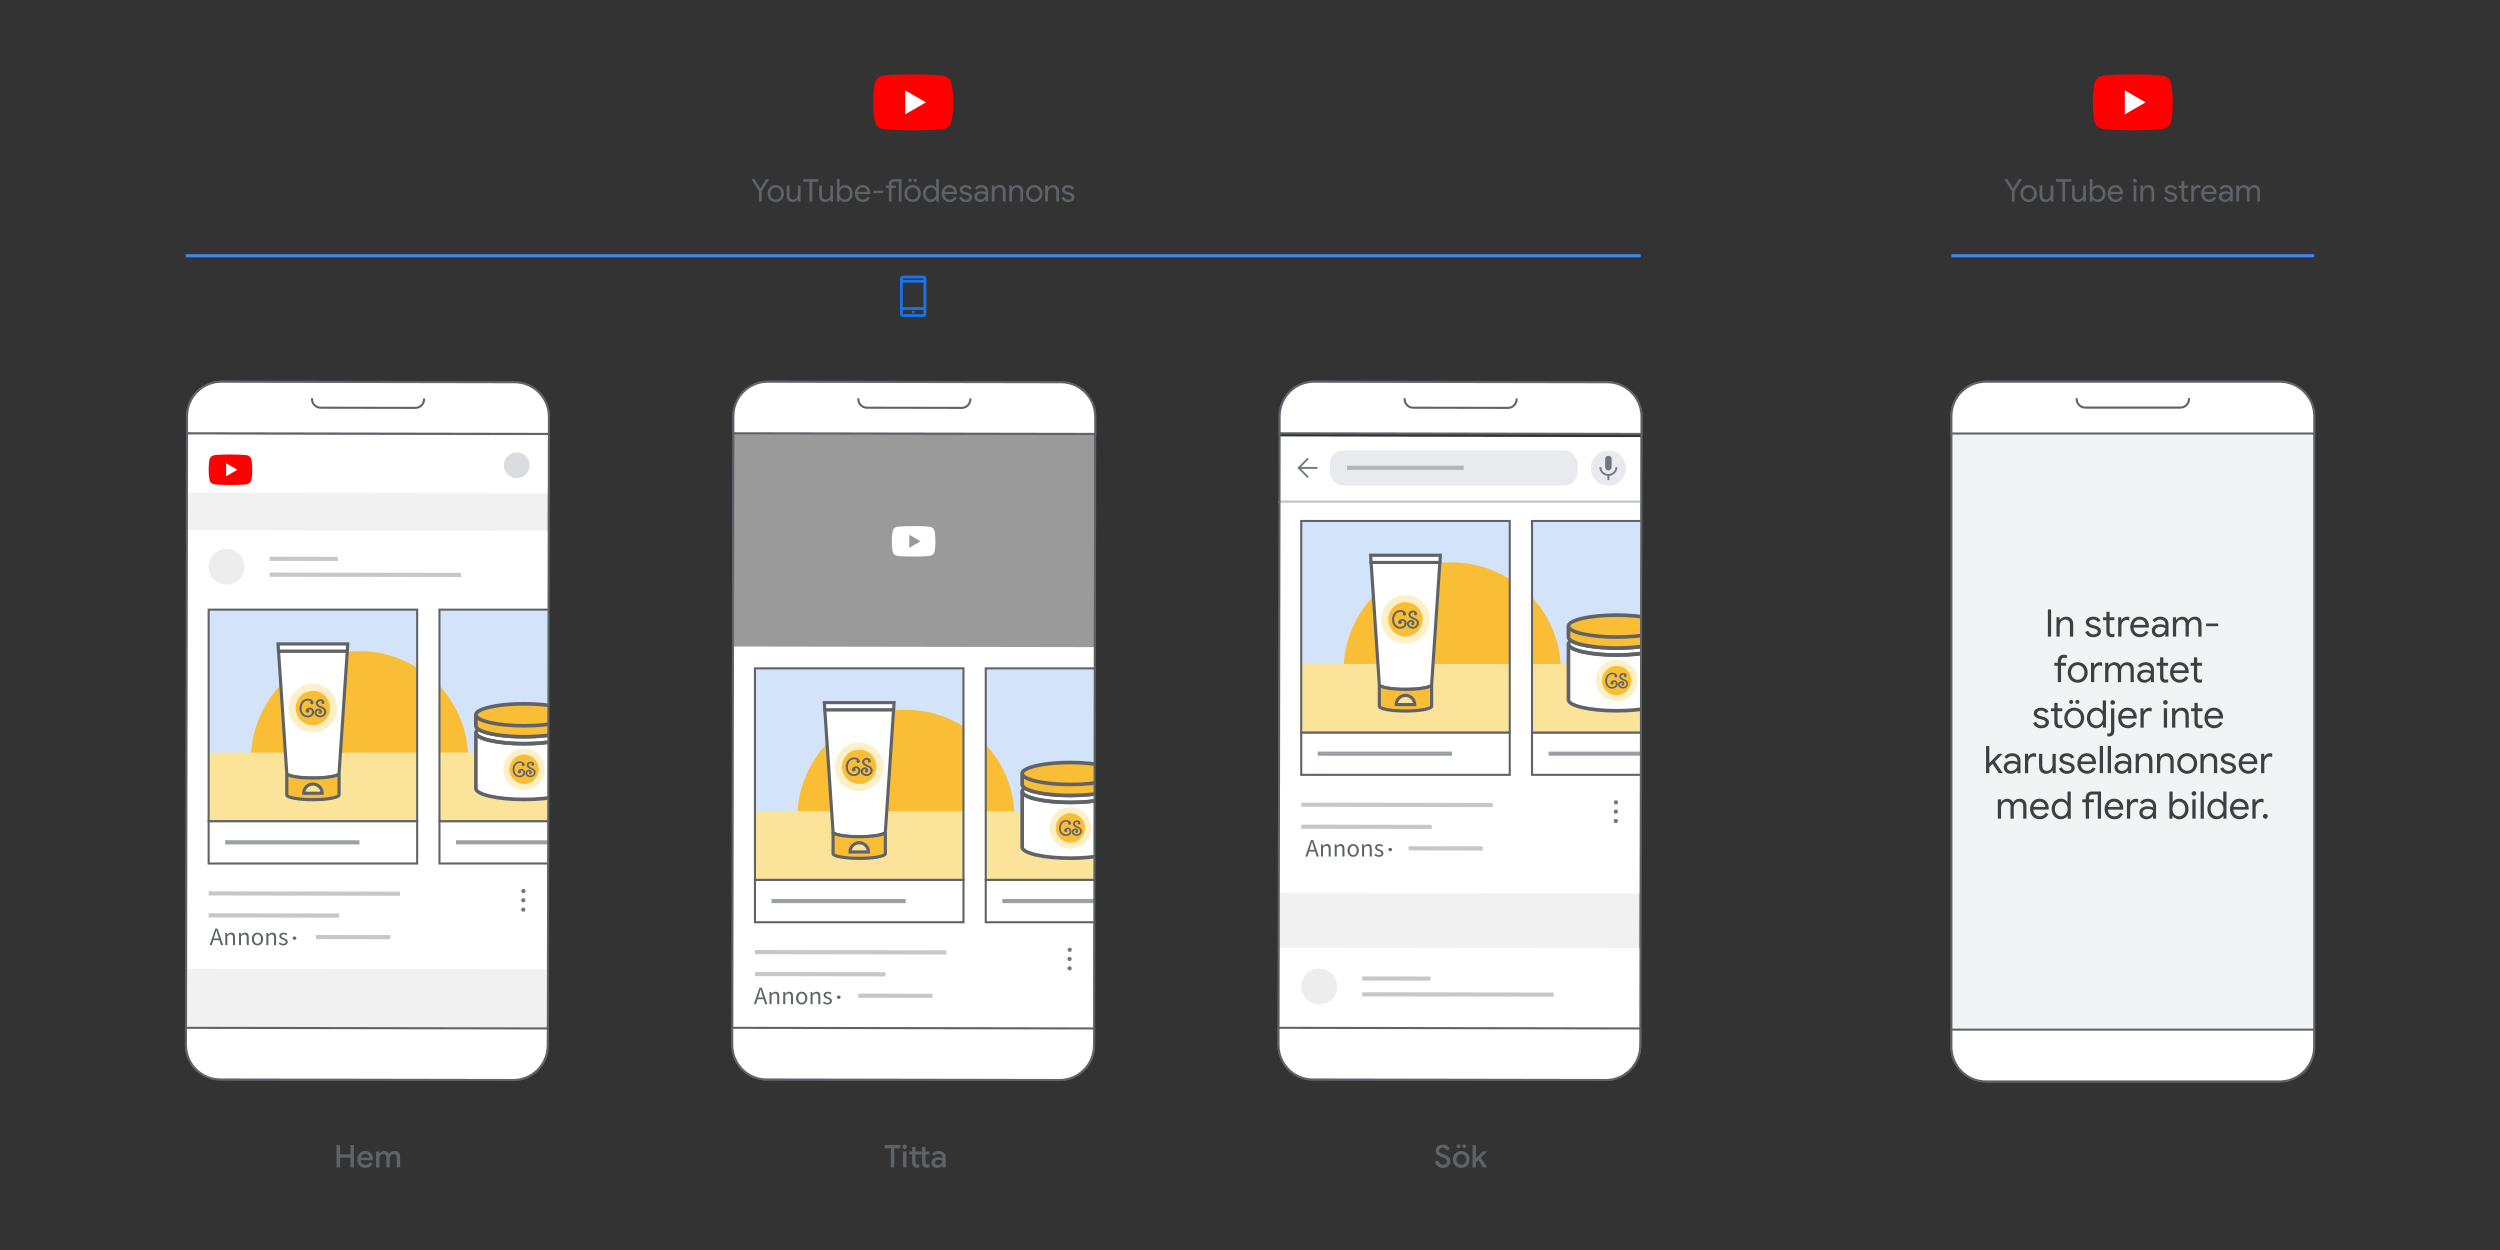 <?xml version="1.0" encoding="UTF-8"?>
<svg xmlns="http://www.w3.org/2000/svg" xmlns:xlink="http://www.w3.org/1999/xlink" viewBox="0 0 1200 600">
  <rect x="0" y="0" width="1200" height="600" fill="#333333" stroke="none"/>
  <defs>
    <style>
      .cls-1, .cls-2, .cls-3, .cls-4, .cls-5 {
        stroke: #5f6368;
      }

      .cls-1, .cls-2, .cls-5 {
        stroke-linecap: round;
        stroke-linejoin: round;
      }

      .cls-1, .cls-3, .cls-6 {
        fill: #fff;
      }

      .cls-2, .cls-7, .cls-8, .cls-9, .cls-10, .cls-4, .cls-11, .cls-12 {
        fill: none;
      }

      .cls-7, .cls-8, .cls-9, .cls-13, .cls-3, .cls-4, .cls-11, .cls-12 {
        stroke-miterlimit: 10;
      }

      .cls-7, .cls-8, .cls-14, .cls-15, .cls-12, .cls-5 {
        isolation: isolate;
      }

      .cls-7, .cls-8, .cls-12 {
        stroke-width: 2px;
      }

      .cls-7, .cls-12 {
        stroke: #9aa0a6;
      }

      .cls-8 {
        stroke: #c7c7c7;
      }

      .cls-9 {
        stroke: #4285f4;
        stroke-width: 1.5px;
      }

      .cls-16 {
        clip-path: url(#clippath);
      }

      .cls-10, .cls-14, .cls-15, .cls-17, .cls-18, .cls-19, .cls-20, .cls-21, .cls-22, .cls-23, .cls-24, .cls-25, .cls-26, .cls-6, .cls-27, .cls-28 {
        stroke-width: 0px;
      }

      .cls-14 {
        fill: #c7c7c7;
      }

      .cls-14, .cls-12 {
        opacity: .7;
      }

      .cls-15 {
        fill: #e8eaed;
      }

      .cls-29 {
        clip-path: url(#clippath-1);
      }

      .cls-30 {
        clip-path: url(#clippath-2);
      }

      .cls-13 {
        stroke: #fff;
        stroke-width: .5px;
      }

      .cls-13, .cls-19 {
        fill: #70777d;
      }

      .cls-11 {
        stroke: #bdc1c6;
      }

      .cls-17 {
        fill: #f9be36;
      }

      .cls-18 {
        fill: #5f6368;
      }

      .cls-20 {
        fill: #3c4043;
      }

      .cls-21 {
        fill: #1a73e8;
      }

      .cls-22 {
        fill: #d3e3fa;
      }

      .cls-23 {
        fill: #dadce0;
      }

      .cls-24 {
        fill: #fce39a;
      }

      .cls-25 {
        fill: #fdefc6;
      }

      .cls-26 {
        fill: #f1f1f1;
      }

      .cls-27 {
        fill: #ededed;
      }

      .cls-28 {
        fill: red;
      }

      .cls-5 {
        fill: #f1f3f4;
      }
    </style>
    <clipPath id="clippath">
      <rect class="cls-10" x="731.44" y="245.07" width="55.99" height="130.85"/>
    </clipPath>
    <clipPath id="clippath-1">
      <rect class="cls-10" x="469.23" y="315.81" width="55.99" height="130.85"/>
    </clipPath>
    <clipPath id="clippath-2">
      <rect class="cls-10" x="207.01" y="287.63" width="55.99" height="130.85"/>
    </clipPath>
  </defs>
  <g id="_1_-_Carousel_Ads_Mobile_part_1" data-name="1 - Carousel Ads Mobile part 1">
    <line class="cls-9" x1="89.15" y1="122.76" x2="787.51" y2="122.76"/>
    <path class="cls-21" d="m433.37,152.14c-.36,0-.68-.14-.95-.41s-.41-.59-.41-.95v-17.14c0-.36.14-.68.41-.95s.59-.41.95-.41h9.92c.36,0,.68.14.95.41s.41.59.41.95v17.14c0,.36-.14.68-.41.95s-.59.41-.95.41h-9.92Zm0-3.38v2.03h9.92v-2.03h-9.92Zm4.97,1.69c.19,0,.35-.07.48-.2.13-.13.19-.29.19-.48s-.07-.35-.2-.48c-.13-.13-.29-.19-.48-.19s-.35.07-.48.2c-.13.13-.19.29-.19.48s.07.35.2.48c.13.13.29.19.48.19Zm-4.97-3.04h9.92v-11.73h-9.92v11.73Zm0-13.08h9.92v-.68h-9.92v.68Zm0,14.44v2.03-2.03Zm0-14.44v-.68.68Z"/>
    <g>
      <path class="cls-28" d="m456.72,39.89c-.44-1.65-1.74-2.95-3.39-3.39-2.99-.8-15-.8-15-.8,0,0-12.01,0-15,.8-1.65.44-2.95,1.74-3.39,3.39-.8,2.99-.8,9.24-.8,9.24,0,0,0,6.25.8,9.24.44,1.65,1.74,2.95,3.39,3.39,2.99.8,15,.8,15,.8,0,0,12.01,0,15-.8,1.65-.44,2.95-1.74,3.39-3.39.8-2.99.8-9.24.8-9.24,0,0,0-6.25-.8-9.24Z"/>
      <polygon class="cls-6" points="434.49 54.89 444.47 49.13 434.49 43.37 434.49 54.89"/>
    </g>
    <line class="cls-9" x1="936.67" y1="122.76" x2="1110.85" y2="122.76"/>
    <g>
      <path class="cls-28" d="m1042.15,39.89c-.44-1.65-1.74-2.95-3.39-3.39-2.99-.8-15-.8-15-.8,0,0-12.01,0-15,.8-1.65.44-2.95,1.74-3.39,3.39-.8,2.99-.8,9.24-.8,9.24,0,0,0,6.25.8,9.24.44,1.65,1.74,2.95,3.39,3.39,2.99.8,15,.8,15,.8,0,0,12.01,0,15-.8,1.65-.44,2.95-1.74,3.39-3.39.8-2.99.8-9.24.8-9.24,0,0,0-6.25-.8-9.24Z"/>
      <polygon class="cls-6" points="1019.92 54.89 1029.89 49.13 1019.92 43.37 1019.92 54.89"/>
    </g>
    <g>
      <path class="cls-5" d="m953.26,183.22h141c9.13,0,16.59,7.4,16.59,16.59v302.69c0,9.13-7.4,16.59-16.59,16.59h-141c-9.13,0-16.59-7.4-16.59-16.59V199.81c0-9.19,7.4-16.59,16.59-16.59Z"/>
      <path class="cls-1" d="m936.67,199.81c0-9.19,7.4-16.59,16.59-16.59h141c9.13,0,16.59,7.4,16.59,16.59v8.27h-174.18v-8.27Z"/>
      <path class="cls-1" d="m1110.79,502.5c0,9.13-7.4,16.59-16.59,16.59h-140.94c-9.13,0-16.59-7.4-16.59-16.59v-8.27h174.18l-.06,8.27h0Z"/>
      <path class="cls-1" d="m996.79,191.49h0c0,2.31,1.85,4.16,4.16,4.16h45.61c2.31,0,4.16-1.85,4.16-4.16h0"/>
    </g>
    <g>
      <rect class="cls-26" x="558.7" y="264.95" width="283.68" height="173.4" transform="translate(347.64 1051.56) rotate(-89.9)"/>
      <rect class="cls-6" x="681.34" y="387.63" width="38.37" height="173.29" transform="translate(224.99 1173.94) rotate(-89.9)"/>
      <rect class="cls-6" x="591.1" y="232.61" width="219.14" height="173.29" transform="translate(380.15 1019.34) rotate(-89.9)"/>
      <line class="cls-8" x1="653.88" y1="469.68" x2="686.63" y2="469.73"/>
      <line class="cls-8" x1="653.87" y1="477.27" x2="745.76" y2="477.43"/>
      <circle class="cls-27" cx="633.18" cy="473.5" r="8.59"/>
      <line class="cls-8" x1="624.59" y1="386.25" x2="716.48" y2="386.42"/>
      <line class="cls-8" x1="624.59" y1="396.81" x2="687.23" y2="396.92"/>
      <line class="cls-8" x1="676.13" y1="407.19" x2="711.77" y2="407.26"/>
      <g>
        <circle class="cls-13" cx="775.7" cy="385.15" r="1.27" transform="translate(389.15 1160.16) rotate(-89.9)"/>
        <circle class="cls-13" cx="775.63" cy="389.59" r="1.27" transform="translate(384.65 1164.52) rotate(-89.9)"/>
        <circle class="cls-13" cx="775.62" cy="394.09" r="1.27" transform="translate(380.14 1169) rotate(-89.9)"/>
      </g>
      <g class="cls-16">
        <g>
          <rect class="cls-22" x="735.37" y="250.07" width="100.09" height="101.52"/>
          <rect class="cls-3" x="735.37" y="351.59" width="100.09" height="20.34"/>
          <line class="cls-7" x1="743.31" y1="361.76" x2="807.73" y2="361.76"/>
          <path class="cls-17" d="m735.37,286.66v64.93h4.61c5.82-8.4,9.24-18.6,9.24-29.59,0-13.64-5.26-26.05-13.85-35.34Z"/>
          <rect class="cls-24" x="735.37" y="318.7" width="100.09" height="32.89"/>
          <rect class="cls-4" x="735.37" y="250.07" width="100.09" height="101.52"/>
          <g>
            <g>
              <path class="cls-6" d="m776.01,314.42c-12.78,0-23.14-2.36-23.14-5.27v27c0,2.91,10.36,5.27,23.14,5.27s23.14-2.36,23.14-5.27v-27c0,2.91-10.36,5.27-23.14,5.27Z"/>
              <path class="cls-6" d="m776,311.08c-10.22,0-18.89-1.51-21.95-3.6-.77.52-1.19,1.09-1.19,1.67h0c0,2.91,10.36,5.27,23.14,5.27s23.14-2.36,23.14-5.27h0c0-.58-.42-1.15-1.19-1.67-3.07,2.09-11.74,3.6-21.95,3.6Z"/>
              <path class="cls-18" d="m776,315.29c-6.24,0-12.12-.56-16.55-1.57-4.95-1.13-7.45-2.67-7.45-4.58,0-.88.53-1.68,1.57-2.39l.49-.34.49.34c2.98,2.03,11.8,3.45,21.46,3.45s18.49-1.42,21.46-3.45l.49-.34.49.34c1.04.71,1.57,1.51,1.57,2.39,0,1.91-2.51,3.45-7.45,4.58-4.43,1.01-10.31,1.57-16.55,1.57Zm-21.89-6.75c-.24.23-.38.44-.38.61,0,.52,1.28,1.78,6.1,2.88,4.31.98,10.05,1.52,16.17,1.52s11.86-.54,16.17-1.52c4.83-1.1,6.1-2.36,6.1-2.88,0-.17-.13-.38-.38-.61-3.67,2.06-12.28,3.41-21.89,3.41s-18.23-1.36-21.89-3.41Z"/>
              <path class="cls-17" d="m776,305.8c-12.78,0-23.14-2.36-23.14-5.27h0v5.27c0,.58.42,1.15,1.19,1.67,3.07,2.09,11.74,3.6,21.95,3.6s18.89-1.51,21.95-3.6c.77-.52,1.19-1.09,1.19-1.67v-5.27h0c0,2.91-10.36,5.27-23.14,5.27Z"/>
              <path class="cls-17" d="m776,305.8c12.78,0,23.14-2.36,23.14-5.27h0c0-2.91-10.36-5.27-23.14-5.27h0c-2.25,0-4.43.07-6.48.21-.26.02-.52.04-.78.06-.65.05-1.28.1-1.9.16-.24.02-.47.05-.71.07-.11.01-.22.02-.33.04-.22.02-.43.05-.65.08-.12.01-.23.03-.34.04-7.12.9-11.94,2.63-11.94,4.62h0c0,2.91,10.36,5.27,23.14,5.27Z"/>
              <path class="cls-18" d="m792.56,295.95c-4.43-1.01-10.31-1.57-16.56-1.57-2.22,0-4.42.07-6.54.21-.26.02-.53.04-.79.06-.65.05-1.3.1-1.92.17-.24.02-.48.05-.72.07l-.34.04c-.22.02-.44.05-.66.08l-.35.04c-4.74.6-12.7,2.11-12.71,5.48h0v5.27c0,.88.53,1.68,1.57,2.39,3.29,2.25,12.31,3.75,22.44,3.75s19.16-1.51,22.44-3.75c1.04-.71,1.57-1.51,1.57-2.39v-5.27c0-1.91-2.51-3.45-7.45-4.58Zm-27.64.82l.34-.04c.21-.03.43-.05.64-.07l.33-.04c.23-.03.46-.05.7-.07.61-.06,1.24-.11,1.88-.16.25-.02.51-.04.77-.05,2.08-.14,4.24-.21,6.42-.21,6.12,0,11.86.54,16.17,1.52,4.83,1.1,6.1,2.36,6.1,2.88s-1.28,1.78-6.1,2.88c-4.31.98-10.05,1.52-16.17,1.52s-11.86-.54-16.17-1.52c-2.41-.55-3.94-1.14-4.86-1.66-.46-.26-.77-.5-.97-.71-.1-.1-.17-.2-.21-.29-.04-.09-.06-.16-.06-.23,0-.9,3.04-2.72,11.18-3.75Zm33.35,9.02c0,.25-.29.6-.81.95-2.98,2.03-11.8,3.45-21.46,3.45s-18.49-1.42-21.46-3.45c-.51-.35-.81-.7-.81-.95v-2.77s.05.03.07.04c.18.11.39.22.6.33.15.08.29.16.45.24.24.11.51.22.78.32.17.07.33.14.51.21.31.11.67.22,1.02.33.18.05.33.11.52.16.55.16,1.14.31,1.77.45,4.43,1.01,10.31,1.57,16.55,1.57s12.12-.56,16.56-1.57c.63-.14,1.22-.29,1.77-.45.19-.05.35-.11.52-.17.34-.11.7-.21,1.01-.32.19-.07.34-.14.52-.21.26-.11.54-.21.77-.32.17-.08.3-.16.46-.24.2-.11.42-.21.59-.33.02-.01.05-.03.07-.04v2.77Z"/>
              <path class="cls-18" d="m798.27,309.14c0,.52-1.27,1.78-6.1,2.88-4.31.98-10.05,1.52-16.17,1.52s-11.86-.54-16.17-1.52c-4.83-1.1-6.1-2.36-6.1-2.88h-1.74v26.75c0,1.91,2.51,3.45,7.45,4.58,4.43,1.01,10.31,1.57,16.56,1.57s12.12-.56,16.55-1.57c4.95-1.13,7.45-2.67,7.45-4.58v-26.75h-1.74Zm0,6.96v19.79c0,.52-1.27,1.78-6.1,2.88-4.31.98-10.05,1.52-16.17,1.52s-11.86-.54-16.17-1.52c-4.83-1.1-6.1-2.36-6.1-2.88v-24.25c1.24.8,3.15,1.49,5.71,2.08,4.43,1.01,10.31,1.57,16.56,1.57s12.12-.56,16.55-1.57c2.56-.58,4.47-1.28,5.71-2.08v4.46Z"/>
            </g>
            <g>
              <circle class="cls-25" cx="776" cy="326.69" r="9.95"/>
              <circle class="cls-17" cx="776" cy="326.69" r="7.06"/>
              <g>
                <path class="cls-18" d="m774.79,326.49c.24,0,.46.05.67.16s.39.24.54.41.27.36.36.58.13.44.13.68c0,.36-.08.69-.23.96s-.35.51-.61.7-.54.32-.86.42-.65.14-.98.14c-.53,0-.99-.11-1.4-.32s-.75-.48-1.04-.83-.5-.74-.65-1.2c-.15-.45-.22-.93-.22-1.42s.08-.98.24-1.45.38-.89.68-1.25.66-.66,1.09-.88.91-.33,1.45-.33c.24,0,.5.04.78.11s.53.18.76.32.41.32.56.52.22.44.22.71c0,.18-.07.34-.2.47s-.3.19-.49.19-.35-.06-.49-.19-.21-.28-.21-.47c0-.09.03-.19.08-.28s.12-.17.21-.24c-.17-.13-.36-.23-.57-.29s-.42-.1-.64-.1c-.29,0-.58.05-.86.16s-.52.25-.72.44h0c-.33.3-.59.67-.76,1.12-.18.45-.27.93-.27,1.43,0,.38.05.75.16,1.1v.02c.06.27.17.52.32.75s.33.42.53.59.44.3.69.4.5.15.76.15c.22,0,.44-.03.66-.09s.41-.15.58-.27.31-.27.42-.46.16-.4.16-.65c0-.14-.02-.27-.06-.4s-.11-.25-.19-.35-.18-.19-.3-.25-.25-.09-.39-.09c-.12,0-.25.04-.39.12.16.16.24.34.24.56,0,.1-.02.19-.06.28s-.1.17-.16.24-.15.12-.24.17-.19.06-.29.06c-.22,0-.4-.07-.55-.22s-.23-.32-.23-.53.06-.4.18-.57.27-.33.45-.45.37-.22.58-.29.4-.1.59-.1Z"/>
                <path class="cls-18" d="m779.47,325.97c.23.09.46.2.7.31s.46.25.66.42.36.36.49.59.19.51.19.83c0,.35-.07.67-.2.96s-.31.54-.53.74-.48.37-.78.49-.62.18-.95.18c-.28,0-.56-.04-.85-.13s-.54-.22-.77-.38-.42-.37-.57-.61-.22-.52-.22-.83c0-.11.02-.25.05-.41h0c.04-.18.11-.33.22-.47s.23-.27.38-.38.31-.19.49-.25.37-.09.57-.09h.02c.27,0,.52.07.73.19s.38.29.51.5h0c.08.17.12.34.12.52,0,.19-.05.37-.14.53s-.24.28-.43.36c-.07.03-.15.05-.24.05-.15,0-.28-.06-.4-.15s-.17-.22-.17-.38c0-.13.05-.25.15-.35s.23-.16.38-.16l-.02-.07c-.07-.11-.15-.19-.24-.23s-.18-.06-.25-.06c-.25,0-.45.08-.62.25s-.25.37-.25.61c0,.2.05.37.15.51s.22.27.38.37.32.18.51.23.36.08.53.08c.09,0,.23-.02.43-.06s.38-.12.57-.25c.42-.27.63-.7.63-1.3,0-.19-.03-.36-.1-.5s-.17-.26-.3-.38-.29-.21-.48-.31-.4-.19-.63-.29c-.23-.1-.46-.2-.69-.31s-.44-.24-.62-.39-.33-.34-.45-.55-.18-.46-.18-.76c0-.25.06-.48.18-.68s.27-.37.45-.51.39-.24.62-.32.46-.11.7-.11h.02c.15,0,.31.03.5.08s.35.14.51.24.29.24.39.4.16.35.16.57v.08s0,.05,0,.08c0,.16-.07.28-.2.38s-.26.15-.41.15c-.16,0-.3-.05-.43-.16s-.19-.24-.19-.41c0-.18.08-.33.25-.46-.17-.15-.36-.22-.57-.22h0c-.12,0-.25.02-.38.06s-.25.09-.35.16-.19.16-.26.27-.1.23-.1.37c0,.17.03.31.1.44s.16.24.28.34.27.19.44.28.37.17.59.27Z"/>
              </g>
            </g>
          </g>
        </g>
      </g>
      <g>
        <rect class="cls-22" x="624.59" y="250.07" width="100.09" height="101.52"/>
        <rect class="cls-3" x="624.59" y="351.59" width="100.09" height="20.34"/>
        <line class="cls-7" x1="632.53" y1="361.76" x2="696.94" y2="361.76"/>
        <path class="cls-17" d="m724.68,277.97c-8.03-5.07-17.53-8.01-27.73-8.01-28.74,0-52.04,23.3-52.04,52.04,0,11,3.42,21.19,9.24,29.59h70.53v-73.62Z"/>
        <rect class="cls-24" x="624.59" y="318.7" width="100.09" height="32.89"/>
        <rect class="cls-4" x="624.59" y="250.07" width="100.09" height="101.52"/>
        <g>
          <path class="cls-6" d="m662.08,328.6c0,1.27,5.62,2.29,12.55,2.29s12.55-1.03,12.55-2.29l3.95-58.65h-33.01l3.95,58.65Z"/>
          <path class="cls-18" d="m674.63,331.65c-3.4,0-6.6-.24-9.01-.68-2.94-.54-4.27-1.26-4.3-2.34l-4.01-59.44h34.63l-4.01,59.44c-.02,1.08-1.35,1.8-4.3,2.34-2.41.44-5.61.68-9.01.68Zm-11.8-3.16c.54.58,4.53,1.64,11.8,1.64s11.26-1.06,11.8-1.64l3.89-57.79h-31.39l3.89,57.79Z"/>
          <path class="cls-17" d="m674.63,330.89c-6.93,0-12.55-1.03-12.55-2.29v10.39c0,1.27,5.62,2.29,12.55,2.29s12.55-1.03,12.55-2.29v-10.39c0,1.27-5.62,2.29-12.55,2.29Zm-4.43,7.32c0-2.45,1.98-4.43,4.43-4.43s4.43,1.98,4.43,4.43h-8.86Z"/>
          <path class="cls-18" d="m674.63,342.04c-3.4,0-6.6-.24-9.01-.68-2.97-.54-4.3-1.27-4.3-2.37v-10.39h1.51c0-.08-.03-.13-.03-.14.4.57,4.41,1.68,11.83,1.68s11.42-1.11,11.83-1.68c0,.01-.03.07-.03.14h1.51v10.39c0,1.09-1.33,1.82-4.3,2.37-2.41.44-5.61.68-9.01.68Zm-11.79-3.15c.56.58,4.55,1.63,11.79,1.63s11.23-1.06,11.79-1.63v-8.67c-.68.29-1.6.53-2.78.75-2.41.44-5.61.68-9.01.68s-6.6-.24-9.01-.68c-1.18-.22-2.1-.46-2.78-.75v8.67Zm16.98.07h-10.37v-.76c0-2.86,2.33-5.19,5.19-5.19s5.19,2.33,5.19,5.19v.76Zm-8.78-1.51h7.19c-.35-1.66-1.83-2.91-3.59-2.91s-3.24,1.25-3.59,2.91Z"/>
          <polygon class="cls-6" points="691.37 266.53 657.9 266.53 657.9 266.53 657.9 266.53 658.11 269.95 658.13 269.95 691.14 269.95 691.16 269.95 691.37 266.53 691.37 266.53 691.37 266.53"/>
          <path class="cls-18" d="m691.87,270.71h-34.47l-.31-4.94h35.08s-.31,4.94-.31,4.94Zm-33.05-1.51h31.62l.12-1.91h-31.86l.12,1.91Z"/>
        </g>
        <g>
          <circle class="cls-25" cx="674.63" cy="297.31" r="11.63"/>
          <circle class="cls-17" cx="674.63" cy="297.31" r="8.26"/>
          <g>
            <path class="cls-18" d="m673.21,297.08c.28,0,.54.06.78.18s.46.28.63.48.32.42.42.67.15.52.15.79c0,.43-.09.8-.27,1.13s-.41.6-.71.81-.63.38-1.01.49-.76.16-1.14.16c-.61,0-1.16-.13-1.64-.37s-.88-.56-1.21-.97-.58-.87-.76-1.4-.26-1.09-.26-1.66.09-1.15.28-1.7.45-1.04.79-1.46.77-.77,1.27-1.02,1.07-.39,1.7-.39c.29,0,.59.04.91.12s.62.21.88.37.48.37.66.61.26.52.26.84c0,.21-.08.4-.24.54s-.35.22-.58.22-.41-.07-.57-.22-.24-.33-.25-.54c0-.11.04-.22.1-.33s.14-.2.25-.28c-.2-.15-.42-.27-.66-.34s-.49-.11-.75-.11c-.34,0-.67.06-1,.19s-.61.3-.84.52h-.01c-.39.35-.69.79-.89,1.31-.21.53-.31,1.09-.31,1.67,0,.45.06.88.18,1.29v.02c.07.32.2.61.37.87s.38.5.62.69.51.35.8.47.59.17.89.18c.26,0,.52-.03.77-.1s.48-.17.68-.31.36-.32.49-.53.19-.47.19-.76c0-.16-.02-.32-.07-.47s-.12-.29-.22-.41-.21-.22-.35-.29-.29-.11-.46-.11c-.14,0-.3.05-.46.14.19.18.28.4.28.65,0,.11-.02.22-.07.33s-.11.2-.19.28-.17.14-.29.19-.23.07-.34.07c-.25,0-.47-.09-.64-.26s-.27-.38-.27-.62.07-.46.21-.67.31-.38.52-.52.43-.26.67-.34.47-.12.69-.12Z"/>
            <path class="cls-18" d="m678.68,296.47c.27.11.54.23.82.37s.54.3.77.49.42.42.57.69.22.59.22.97c0,.41-.08.78-.23,1.12s-.36.63-.62.87-.57.43-.91.57-.72.21-1.12.21c-.33,0-.66-.05-.99-.15s-.64-.25-.91-.45-.49-.44-.66-.72-.26-.6-.26-.97c0-.13.02-.29.06-.48h0c.05-.21.13-.39.26-.56s.27-.31.44-.44.36-.22.57-.3.43-.11.66-.11h.02c.32,0,.6.08.85.22s.45.34.59.59h0c.1.2.14.4.14.61,0,.22-.06.43-.17.62s-.28.33-.51.42c-.08.04-.17.06-.28.06-.17,0-.33-.07-.46-.18s-.2-.26-.2-.44c0-.15.06-.29.17-.41s.27-.18.45-.19l-.02-.08c-.08-.13-.18-.22-.28-.26s-.21-.07-.29-.07c-.29,0-.53.1-.72.29s-.29.43-.29.71c0,.23.06.43.17.6s.26.32.44.44.37.21.59.27.42.09.62.09c.11,0,.27-.02.5-.07s.45-.14.66-.29c.49-.32.74-.82.74-1.52,0-.23-.04-.42-.12-.58s-.2-.31-.35-.44-.34-.25-.56-.36-.47-.22-.74-.34c-.27-.11-.54-.24-.81-.36s-.51-.28-.73-.46-.39-.39-.53-.64-.21-.54-.21-.89c0-.3.07-.56.21-.8s.31-.43.53-.59.46-.28.73-.37.54-.13.82-.13h.02c.17,0,.37.03.58.1s.41.16.59.28.33.28.46.47.19.41.19.67v.09s0,.06-.01.09c0,.18-.09.33-.23.45s-.31.18-.48.18c-.19,0-.36-.06-.5-.18s-.22-.28-.22-.48c0-.21.1-.39.29-.53-.2-.17-.42-.26-.67-.26h-.01c-.14,0-.29.02-.44.07s-.29.11-.41.19-.22.19-.3.32-.12.27-.12.43c0,.2.04.37.11.51s.19.28.33.39.32.23.52.32.43.2.69.32Z"/>
          </g>
        </g>
      </g>
      <line class="cls-11" x1="613.69" y1="240.79" x2="787.34" y2="240.79"/>
      <rect class="cls-15" x="638.42" y="216.21" width="118.76" height="16.8" rx="6.16" ry="6.16"/>
      <path class="cls-19" d="m624.44,225.06l3.74,3.74-.63.63-4.83-4.83,4.83-4.83.63.63-3.74,3.74h7.94v.91h-7.94Z"/>
      <line class="cls-12" x1="646.61" y1="224.55" x2="702.61" y2="224.55"/>
      <g>
        <circle class="cls-15" cx="772.03" cy="224.66" r="8.45"/>
        <path class="cls-19" d="m772.03,225.84c-.44,0-.81-.16-1.11-.48-.3-.32-.45-.7-.45-1.16v-3.86c0-.43.15-.79.45-1.09.3-.3.67-.45,1.1-.45s.8.15,1.1.45c.3.3.45.66.45,1.09v3.86c0,.45-.15.84-.45,1.16-.3.32-.67.48-1.11.48Zm-.46,4.66v-2.09c-1.09-.11-2-.57-2.74-1.37-.74-.8-1.11-1.74-1.11-2.83h.92c0,.93.33,1.72.99,2.36.66.64,1.46.95,2.39.95s1.74-.32,2.4-.95.99-1.42.99-2.36h.92c0,1.09-.37,2.03-1.11,2.83-.74.8-1.65,1.26-2.74,1.37v2.09h-.92Z"/>
      </g>
      <g>
        <path class="cls-2" d="m630.8,183.22l140.6.25c9.11.02,16.53,7.41,16.52,16.57l-.54,301.84c-.02,9.11-7.41,16.53-16.57,16.52l-140.6-.25c-9.11-.02-16.53-7.41-16.52-16.57l.54-301.84c.02-9.17,7.41-16.53,16.57-16.52Z"/>
        <path class="cls-1" d="m614.23,199.74c.02-9.17,7.41-16.53,16.57-16.52l140.6.25c9.11.02,16.53,7.41,16.52,16.57v8.24s-173.71-.31-173.71-.31v-8.24Z"/>
        <path class="cls-1" d="m787.32,501.89c-.02,9.11-7.41,16.53-16.57,16.52l-140.54-.25c-9.11-.02-16.53-7.41-16.52-16.57v-8.24s173.71.31,173.71.31l-.07,8.24h0Z"/>
        <path class="cls-2" d="m674.2,191.54h0c0,2.31,1.84,4.15,4.14,4.16l45.48.08c2.31,0,4.15-1.84,4.16-4.14h0"/>
      </g>
    </g>
    <g>
      <rect class="cls-14" x="296.49" y="263.58" width="283.68" height="173.4" transform="translate(87.26 787.99) rotate(-89.9)"/>
      <rect class="cls-6" x="346.94" y="315.28" width="182.85" height="173.29" transform="translate(35.65 839.56) rotate(-89.9)"/>
      <line class="cls-8" x1="362.38" y1="457" x2="454.27" y2="457.16"/>
      <line class="cls-8" x1="362.38" y1="467.55" x2="425.02" y2="467.67"/>
      <line class="cls-8" x1="411.92" y1="477.94" x2="447.56" y2="478"/>
      <g>
        <circle class="cls-13" cx="513.48" cy="455.9" r="1.27" transform="translate(56.67 968.56) rotate(-89.9)"/>
        <circle class="cls-13" cx="513.42" cy="460.34" r="1.27" transform="translate(52.16 972.93) rotate(-89.9)"/>
        <circle class="cls-13" cx="513.41" cy="464.83" r="1.27" transform="translate(47.66 977.41) rotate(-89.9)"/>
      </g>
      <g class="cls-29">
        <g>
          <rect class="cls-22" x="473.16" y="320.81" width="100.09" height="101.52"/>
          <rect class="cls-3" x="473.16" y="422.33" width="100.09" height="20.34"/>
          <line class="cls-7" x1="481.1" y1="432.5" x2="545.52" y2="432.5"/>
          <path class="cls-17" d="m473.16,357.4v64.93h4.61c5.82-8.4,9.24-18.6,9.24-29.59,0-13.64-5.26-26.05-13.85-35.34Z"/>
          <rect class="cls-24" x="473.16" y="389.44" width="100.09" height="32.89"/>
          <rect class="cls-4" x="473.16" y="320.81" width="100.09" height="101.52"/>
          <g>
            <g>
              <path class="cls-6" d="m513.79,385.16c-12.78,0-23.14-2.36-23.14-5.27v27c0,2.91,10.36,5.27,23.14,5.27s23.14-2.36,23.14-5.27v-27c0,2.91-10.36,5.27-23.14,5.27Z"/>
              <path class="cls-6" d="m513.79,381.82c-10.22,0-18.89-1.51-21.95-3.6-.77.52-1.19,1.09-1.19,1.67h0c0,2.91,10.36,5.27,23.14,5.27s23.14-2.36,23.14-5.27h0c0-.58-.42-1.15-1.19-1.67-3.07,2.09-11.74,3.6-21.95,3.6Z"/>
              <path class="cls-18" d="m513.79,386.03c-6.24,0-12.12-.56-16.55-1.57-4.95-1.13-7.45-2.67-7.45-4.58,0-.88.53-1.68,1.57-2.39l.49-.34.49.34c2.98,2.03,11.8,3.45,21.46,3.45s18.49-1.42,21.46-3.45l.49-.34.49.34c1.04.71,1.57,1.51,1.57,2.39,0,1.91-2.51,3.45-7.45,4.58-4.43,1.01-10.31,1.57-16.55,1.57Zm-21.89-6.75c-.24.23-.38.44-.38.61,0,.52,1.28,1.78,6.1,2.88,4.31.98,10.05,1.52,16.17,1.52s11.86-.54,16.17-1.52c4.83-1.1,6.1-2.36,6.1-2.88,0-.17-.13-.38-.38-.61-3.67,2.06-12.28,3.41-21.89,3.41s-18.23-1.36-21.89-3.41Z"/>
              <path class="cls-17" d="m513.79,376.55c-12.78,0-23.14-2.36-23.14-5.27h0v5.27c0,.58.42,1.15,1.19,1.67,3.07,2.09,11.74,3.6,21.95,3.6s18.89-1.51,21.95-3.6c.77-.52,1.19-1.09,1.19-1.67v-5.27h0c0,2.91-10.36,5.27-23.14,5.27Z"/>
              <path class="cls-17" d="m513.79,376.55c12.78,0,23.14-2.36,23.14-5.27h0c0-2.91-10.36-5.27-23.14-5.27h0c-2.25,0-4.43.07-6.48.21-.26.02-.52.04-.78.06-.65.05-1.28.1-1.9.16-.24.02-.47.05-.71.07-.11.01-.22.02-.33.04-.22.02-.43.05-.65.08-.12.01-.23.03-.34.04-7.12.9-11.94,2.63-11.94,4.62h0c0,2.91,10.36,5.27,23.14,5.27Z"/>
              <path class="cls-18" d="m530.35,366.7c-4.43-1.01-10.31-1.57-16.56-1.57-2.22,0-4.42.07-6.54.21-.26.02-.53.04-.79.06-.65.05-1.3.1-1.92.17-.24.02-.48.05-.72.07l-.34.04c-.22.02-.44.05-.66.08l-.35.04c-4.74.6-12.7,2.11-12.71,5.48h0v5.27c0,.88.53,1.68,1.57,2.39,3.29,2.25,12.31,3.75,22.44,3.75s19.16-1.51,22.44-3.75c1.04-.71,1.57-1.51,1.57-2.39v-5.27c0-1.91-2.51-3.45-7.45-4.58Zm-27.64.82l.34-.04c.21-.03.43-.05.64-.07l.33-.04c.23-.03.46-.05.7-.07.61-.06,1.24-.11,1.88-.16.25-.02.51-.04.77-.05,2.08-.14,4.24-.21,6.42-.21,6.12,0,11.86.54,16.17,1.52,4.83,1.1,6.1,2.36,6.1,2.88s-1.28,1.78-6.1,2.88c-4.31.98-10.05,1.52-16.17,1.52s-11.86-.54-16.17-1.52c-2.41-.55-3.94-1.14-4.86-1.66-.46-.26-.77-.5-.97-.71-.1-.1-.17-.2-.21-.29-.04-.09-.06-.16-.06-.23,0-.9,3.04-2.72,11.18-3.75Zm33.35,9.02c0,.25-.29.6-.81.95-2.98,2.03-11.8,3.45-21.46,3.45s-18.49-1.42-21.46-3.45c-.51-.35-.81-.7-.81-.95v-2.77s.05.03.07.04c.18.11.39.22.6.33.15.08.29.16.45.24.24.11.51.22.78.32.17.07.33.14.51.21.31.11.67.22,1.02.33.18.05.33.11.52.16.55.16,1.14.31,1.77.45,4.43,1.01,10.31,1.57,16.55,1.57s12.12-.56,16.56-1.57c.63-.14,1.22-.29,1.77-.45.19-.05.35-.11.52-.17.34-.11.7-.21,1.01-.32.19-.07.34-.14.52-.21.26-.11.54-.21.77-.32.17-.08.3-.16.46-.24.2-.11.42-.21.59-.33.02-.01.05-.03.07-.04v2.77Z"/>
              <path class="cls-18" d="m536.06,379.89c0,.52-1.27,1.78-6.1,2.88-4.31.98-10.05,1.52-16.17,1.52s-11.86-.54-16.17-1.52c-4.83-1.1-6.1-2.36-6.1-2.88h-1.74v26.75c0,1.91,2.51,3.45,7.45,4.58,4.43,1.01,10.31,1.57,16.56,1.57s12.12-.56,16.55-1.57c4.95-1.13,7.45-2.67,7.45-4.58v-26.75h-1.74Zm0,6.96v19.79c0,.52-1.27,1.78-6.1,2.88-4.31.98-10.05,1.52-16.17,1.52s-11.86-.54-16.17-1.52c-4.83-1.1-6.1-2.36-6.1-2.88v-24.25c1.24.8,3.15,1.49,5.71,2.08,4.43,1.01,10.31,1.57,16.56,1.57s12.12-.56,16.55-1.57c2.56-.58,4.47-1.28,5.71-2.08v4.46Z"/>
            </g>
            <g>
              <circle class="cls-25" cx="513.79" cy="397.43" r="9.95"/>
              <circle class="cls-17" cx="513.79" cy="397.43" r="7.06"/>
              <g>
                <path class="cls-18" d="m512.58,397.23c.24,0,.46.05.67.16s.39.24.54.41.27.36.36.58.13.44.13.68c0,.36-.08.69-.23.96s-.35.51-.61.7-.54.32-.86.42-.65.14-.98.14c-.53,0-.99-.11-1.4-.32s-.75-.48-1.04-.83-.5-.74-.65-1.2-.22-.93-.22-1.42.08-.98.24-1.45.38-.89.68-1.25.66-.66,1.09-.88.91-.33,1.45-.33c.24,0,.5.04.78.11s.53.18.76.32.41.32.56.52.22.44.22.71c0,.18-.07.34-.2.47s-.3.19-.49.19-.35-.06-.49-.19-.21-.28-.21-.47c0-.09.03-.19.08-.28s.12-.17.21-.24c-.17-.13-.36-.23-.57-.29s-.42-.1-.64-.1c-.29,0-.58.05-.86.16s-.52.25-.72.44h0c-.33.3-.59.67-.76,1.12s-.27.93-.27,1.43c0,.38.05.75.16,1.1v.02c.06.27.17.52.32.75s.33.42.53.59.44.3.69.4.5.15.76.15c.22,0,.44-.03.66-.09s.41-.15.58-.27.31-.27.42-.46.16-.4.16-.65c0-.14-.02-.27-.06-.4s-.11-.25-.19-.35-.18-.19-.3-.25-.25-.09-.39-.09c-.12,0-.25.04-.39.12.16.16.24.34.24.56,0,.1-.02.19-.06.28s-.1.17-.16.24-.15.12-.24.17-.19.06-.29.06c-.22,0-.4-.07-.55-.22s-.23-.32-.23-.53.06-.4.18-.57.27-.33.45-.45.37-.22.58-.29.4-.1.59-.1Z"/>
                <path class="cls-18" d="m517.25,396.71c.23.09.46.2.7.31s.46.25.66.42.36.36.49.59.19.51.19.83c0,.35-.07.67-.2.96s-.31.54-.53.74-.48.37-.78.49-.62.18-.95.18c-.28,0-.56-.04-.85-.13s-.54-.22-.77-.38-.42-.37-.57-.61-.22-.52-.22-.83c0-.11.02-.25.05-.41h0c.04-.18.11-.33.22-.47s.23-.27.38-.38.31-.19.49-.25.37-.09.57-.09h.02c.27,0,.52.07.73.19s.38.29.51.5h0c.08.17.12.34.12.52,0,.19-.05.37-.14.53s-.24.28-.43.36c-.07.03-.15.05-.24.05-.15,0-.28-.06-.4-.15s-.17-.22-.17-.38c0-.13.05-.25.15-.35s.23-.16.38-.16l-.02-.07c-.07-.11-.15-.19-.24-.23s-.18-.06-.25-.06c-.25,0-.45.08-.62.25s-.25.37-.25.61c0,.2.05.37.15.51s.22.27.38.37.32.18.51.23.36.08.53.08c.09,0,.23-.02.43-.06s.38-.12.57-.25c.42-.27.63-.7.63-1.3,0-.19-.03-.36-.1-.5s-.17-.26-.3-.38-.29-.21-.48-.31-.4-.19-.63-.29c-.23-.1-.46-.2-.69-.31s-.44-.24-.62-.39-.33-.34-.45-.55-.18-.46-.18-.76c0-.25.06-.48.18-.68s.27-.37.45-.51.39-.24.62-.32.46-.11.7-.11h.02c.15,0,.31.03.5.08s.35.14.51.24.29.24.39.4.16.35.16.57v.08s0,.05,0,.08c0,.16-.07.28-.2.38s-.26.15-.41.15c-.16,0-.3-.05-.43-.16s-.19-.24-.19-.41c0-.18.08-.33.25-.46-.17-.15-.36-.22-.57-.22h0c-.12,0-.25.02-.38.06s-.25.09-.35.16-.19.16-.26.27-.1.23-.1.37c0,.17.03.31.1.44s.16.24.28.34.27.19.44.28.37.17.59.27Z"/>
              </g>
            </g>
          </g>
        </g>
      </g>
      <g>
        <path class="cls-2" d="m368.59,183.22l140.6.25c9.11.02,16.53,7.41,16.52,16.57l-.54,301.84c-.02,9.11-7.41,16.53-16.57,16.52l-140.6-.25c-9.11-.02-16.53-7.41-16.52-16.57l.54-301.84c.02-9.17,7.41-16.53,16.57-16.52Z"/>
        <path class="cls-1" d="m352.02,199.74c.02-9.17,7.41-16.53,16.57-16.52l140.6.25c9.11.02,16.53,7.41,16.52,16.57v8.24s-173.71-.31-173.71-.31v-8.24Z"/>
        <path class="cls-1" d="m525.11,501.89c-.02,9.11-7.41,16.53-16.57,16.52l-140.54-.25c-9.11-.02-16.53-7.41-16.52-16.57v-8.24s173.71.31,173.71.31l-.07,8.24h0Z"/>
        <path class="cls-2" d="m411.98,191.54h0c0,2.31,1.84,4.15,4.14,4.16l45.48.08c2.31,0,4.15-1.84,4.16-4.14h0"/>
      </g>
      <g>
        <rect class="cls-22" x="362.38" y="320.81" width="100.09" height="101.52"/>
        <rect class="cls-3" x="362.38" y="422.33" width="100.09" height="20.34"/>
        <line class="cls-7" x1="370.32" y1="432.5" x2="434.73" y2="432.5"/>
        <path class="cls-17" d="m462.46,348.71c-8.03-5.07-17.53-8.01-27.73-8.01-28.74,0-52.04,23.3-52.04,52.04,0,11,3.42,21.19,9.24,29.59h70.53v-73.62Z"/>
        <rect class="cls-24" x="362.38" y="389.44" width="100.09" height="32.89"/>
        <rect class="cls-4" x="362.38" y="320.81" width="100.09" height="101.52"/>
        <g>
          <path class="cls-6" d="m399.87,399.34c0,1.27,5.62,2.29,12.55,2.29s12.55-1.03,12.55-2.29l3.95-58.65h-33.01l3.95,58.65Z"/>
          <path class="cls-18" d="m412.42,402.39c-3.4,0-6.6-.24-9.01-.68-2.94-.54-4.27-1.26-4.3-2.34l-4.01-59.44h34.63l-4.01,59.44c-.02,1.08-1.35,1.8-4.3,2.34-2.41.44-5.61.68-9.01.68Zm-11.8-3.16c.54.58,4.53,1.64,11.8,1.64s11.26-1.06,11.8-1.64l3.89-57.79h-31.39l3.89,57.79Z"/>
          <path class="cls-17" d="m412.42,401.64c-6.93,0-12.55-1.03-12.55-2.29v10.39c0,1.27,5.62,2.29,12.55,2.29s12.55-1.03,12.55-2.29v-10.39c0,1.27-5.62,2.29-12.55,2.29Zm-4.43,7.32c0-2.45,1.98-4.43,4.43-4.43s4.43,1.98,4.43,4.43h-8.86Z"/>
          <path class="cls-18" d="m412.42,412.78c-3.4,0-6.6-.24-9.01-.68-2.97-.54-4.3-1.27-4.3-2.37v-10.39h1.51c0-.08-.03-.13-.03-.14.4.57,4.41,1.68,11.83,1.68s11.42-1.11,11.83-1.68c0,.01-.03.07-.03.14h1.51v10.39c0,1.09-1.33,1.82-4.3,2.37-2.41.44-5.61.68-9.01.68Zm-11.79-3.15c.56.58,4.55,1.63,11.79,1.63s11.23-1.06,11.79-1.63v-8.67c-.68.29-1.6.53-2.78.75-2.41.44-5.61.68-9.01.68s-6.6-.24-9.01-.68c-1.18-.22-2.1-.46-2.78-.75v8.67Zm16.98.07h-10.37v-.76c0-2.86,2.33-5.19,5.19-5.19s5.19,2.33,5.19,5.19v.76Zm-8.78-1.51h7.19c-.35-1.66-1.83-2.91-3.59-2.91s-3.24,1.25-3.59,2.91Z"/>
          <polygon class="cls-6" points="429.16 337.27 395.69 337.27 395.69 337.27 395.69 337.27 395.9 340.69 395.92 340.69 428.93 340.69 428.94 340.69 429.16 337.27 429.16 337.27 429.16 337.27"/>
          <path class="cls-18" d="m429.66,341.45h-34.47l-.31-4.94h35.08s-.31,4.94-.31,4.94Zm-33.05-1.51h31.62l.12-1.91h-31.86l.12,1.91Z"/>
        </g>
        <g>
          <circle class="cls-25" cx="412.42" cy="368.05" r="11.63"/>
          <circle class="cls-17" cx="412.42" cy="368.05" r="8.26"/>
          <g>
            <path class="cls-18" d="m411,367.82c.28,0,.54.06.78.18s.46.28.63.48.32.42.42.67.15.52.15.79c0,.43-.09.8-.27,1.13s-.41.6-.71.81-.63.38-1.01.49-.76.16-1.14.16c-.61,0-1.16-.13-1.64-.37s-.88-.56-1.21-.97-.58-.87-.76-1.4-.26-1.09-.26-1.66.09-1.15.28-1.7.45-1.04.79-1.46c.34-.43.77-.77,1.27-1.02s1.07-.39,1.7-.39c.29,0,.59.04.91.12s.62.21.88.37.48.37.66.61.26.52.26.84c0,.21-.08.4-.24.54s-.35.22-.58.22-.41-.07-.57-.22-.24-.33-.25-.54c0-.11.04-.22.1-.33s.14-.2.25-.28c-.2-.15-.42-.27-.66-.34s-.49-.11-.75-.11c-.34,0-.67.06-1,.19s-.61.3-.84.52h-.01c-.39.35-.69.79-.89,1.31s-.31,1.09-.31,1.67c0,.45.06.88.18,1.29v.02c.07.32.2.61.37.87s.38.5.62.69.51.35.8.47.59.17.89.18c.26,0,.52-.03.77-.1s.48-.17.68-.31.36-.32.49-.53.19-.47.19-.76c0-.16-.02-.32-.07-.47s-.12-.29-.22-.41-.21-.22-.35-.29-.29-.11-.46-.11c-.14,0-.3.05-.46.14.19.18.28.4.28.65,0,.11-.02.22-.07.33s-.11.2-.19.28-.17.14-.29.19-.23.07-.34.07c-.25,0-.47-.09-.64-.26s-.27-.38-.27-.62.07-.46.21-.67.31-.38.52-.52.43-.26.67-.34.47-.12.69-.12Z"/>
            <path class="cls-18" d="m416.47,367.21c.27.11.54.23.82.37s.54.3.77.49.42.42.57.69.22.59.22.97c0,.41-.08.78-.23,1.12s-.36.63-.62.87-.57.43-.91.57-.72.21-1.12.21c-.33,0-.66-.05-.99-.15s-.64-.25-.91-.45-.49-.44-.66-.72-.26-.6-.26-.97c0-.13.02-.29.06-.48h0c.05-.21.13-.39.26-.56s.27-.31.44-.44.36-.22.57-.3.43-.11.66-.11h.02c.32,0,.6.08.85.22s.45.34.59.59h0c.1.2.14.4.14.61,0,.22-.06.43-.17.62s-.28.33-.51.42c-.08.04-.17.06-.28.06-.17,0-.33-.07-.46-.18s-.2-.26-.2-.44c0-.15.06-.29.17-.41s.27-.18.45-.19l-.02-.08c-.08-.13-.18-.22-.28-.26s-.21-.07-.29-.07c-.29,0-.53.1-.72.29s-.29.43-.29.71c0,.23.06.43.17.6s.26.32.44.44.37.21.59.27.42.09.62.09c.11,0,.27-.02.5-.07s.45-.14.66-.29c.49-.32.74-.82.74-1.52,0-.23-.04-.42-.12-.58s-.2-.31-.35-.44-.34-.25-.56-.36-.47-.22-.74-.34c-.27-.11-.54-.24-.81-.36s-.51-.28-.73-.46-.39-.39-.53-.64-.21-.54-.21-.89c0-.3.07-.56.21-.8s.31-.43.53-.59.46-.28.73-.37.54-.13.82-.13h.02c.17,0,.37.03.58.1s.41.16.59.28.33.28.46.47.19.41.19.67v.09s0,.06-.01.09c0,.18-.09.33-.23.45s-.31.18-.48.18c-.19,0-.36-.06-.5-.18s-.22-.28-.22-.48c0-.21.1-.39.29-.53-.2-.17-.42-.26-.67-.26h-.01c-.14,0-.29.02-.44.07s-.29.11-.41.19-.22.19-.3.32-.12.27-.12.43c0,.2.04.37.11.51s.19.28.33.39.32.23.52.32.43.2.69.32Z"/>
          </g>
        </g>
      </g>
      <path class="cls-6" d="m448.56,254.79c-.24-.9-.95-1.61-1.85-1.85-1.63-.44-8.17-.44-8.17-.44,0,0-6.54,0-8.17.44-.9.24-1.61.95-1.85,1.85-.44,1.63-.44,5.04-.44,5.04,0,0,0,3.41.44,5.03.24.9.95,1.61,1.85,1.85,1.63.44,8.17.44,8.17.44,0,0,6.54,0,8.17-.44.9-.24,1.61-.95,1.85-1.85.44-1.63.44-5.03.44-5.03,0,0,0-3.41-.44-5.04Zm-12.12,8.17v-6.28l5.44,3.14-5.44,3.14Z"/>
    </g>
    <g>
      <rect class="cls-26" x="34.27" y="264.95" width="283.68" height="173.4" transform="translate(-175.86 527.12) rotate(-89.9)"/>
      <rect class="cls-6" x="70.89" y="273.25" width="210.54" height="173.29" transform="translate(-184.04 535.4) rotate(-89.9)"/>
      <line class="cls-8" x1="129.45" y1="268.23" x2="162.19" y2="268.29"/>
      <line class="cls-8" x1="129.43" y1="275.82" x2="221.32" y2="275.99"/>
      <circle class="cls-27" cx="108.74" cy="272.06" r="8.59"/>
      <rect class="cls-6" x="162.59" y="135.73" width="28.1" height="173.67" transform="translate(-46.24 398.82) rotate(-89.9)"/>
      <circle class="cls-23" cx="248.05" cy="223.31" r="6.17" transform="translate(24.3 470.96) rotate(-89.9)"/>
      <line class="cls-8" x1="100.15" y1="428.82" x2="192.04" y2="428.98"/>
      <line class="cls-8" x1="100.15" y1="439.37" x2="162.79" y2="439.49"/>
      <line class="cls-8" x1="151.7" y1="449.76" x2="187.33" y2="449.82"/>
      <g>
        <circle class="cls-13" cx="251.26" cy="427.72" r="1.27" transform="translate(-176.9 678.21) rotate(-89.9)"/>
        <circle class="cls-13" cx="251.2" cy="432.16" r="1.27" transform="translate(-181.41 682.58) rotate(-89.9)"/>
        <circle class="cls-13" cx="251.19" cy="436.65" r="1.27" transform="translate(-185.91 687.06) rotate(-89.9)"/>
      </g>
      <g>
        <path class="cls-28" d="m120.64,220.44c-.24-.9-.95-1.61-1.85-1.85-1.63-.44-8.17-.44-8.17-.44,0,0-6.54,0-8.17.44-.9.24-1.61.95-1.85,1.85-.44,1.63-.44,5.03-.44,5.03,0,0,0,3.41.44,5.03.24.9.95,1.61,1.85,1.85,1.63.44,8.17.44,8.17.44,0,0,6.54,0,8.17-.44.9-.24,1.61-.95,1.85-1.85.44-1.63.44-5.03.44-5.03,0,0,0-3.41-.44-5.03Z"/>
        <polygon class="cls-6" points="108.52 228.62 113.96 225.48 108.52 222.34 108.52 228.62"/>
      </g>
      <g class="cls-30">
        <g>
          <rect class="cls-22" x="210.94" y="292.63" width="100.09" height="101.52"/>
          <rect class="cls-3" x="210.94" y="394.15" width="100.09" height="20.34"/>
          <line class="cls-7" x1="218.88" y1="404.32" x2="283.29" y2="404.32"/>
          <path class="cls-17" d="m210.94,329.22v64.93h4.61c5.82-8.4,9.24-18.6,9.24-29.59,0-13.64-5.26-26.05-13.85-35.34Z"/>
          <rect class="cls-24" x="210.94" y="361.26" width="100.09" height="32.89"/>
          <rect class="cls-4" x="210.94" y="292.63" width="100.09" height="101.52"/>
          <g>
            <g>
              <path class="cls-6" d="m251.57,356.98c-12.78,0-23.14-2.36-23.14-5.27v27c0,2.91,10.36,5.27,23.14,5.27s23.14-2.36,23.14-5.27v-27c0,2.91-10.36,5.27-23.14,5.27Z"/>
              <path class="cls-6" d="m251.57,353.64c-10.22,0-18.89-1.51-21.95-3.6-.77.52-1.19,1.09-1.19,1.67h0c0,2.91,10.36,5.27,23.14,5.27s23.14-2.36,23.14-5.27h0c0-.58-.42-1.15-1.19-1.67-3.07,2.09-11.74,3.6-21.95,3.6Z"/>
              <path class="cls-18" d="m251.57,357.85c-6.24,0-12.12-.56-16.55-1.57-4.95-1.13-7.45-2.67-7.45-4.58,0-.88.53-1.68,1.57-2.39l.49-.34.49.34c2.98,2.03,11.8,3.45,21.46,3.45s18.49-1.42,21.46-3.45l.49-.34.49.34c1.04.71,1.57,1.51,1.57,2.39,0,1.91-2.51,3.45-7.45,4.58-4.43,1.01-10.31,1.57-16.55,1.57Zm-21.89-6.75c-.24.23-.38.44-.38.61,0,.52,1.28,1.78,6.1,2.88,4.31.98,10.05,1.52,16.17,1.52s11.86-.54,16.17-1.52c4.83-1.1,6.1-2.36,6.1-2.88,0-.17-.13-.38-.38-.61-3.67,2.06-12.28,3.41-21.89,3.41s-18.23-1.36-21.89-3.41Z"/>
              <path class="cls-17" d="m251.57,348.37c-12.78,0-23.14-2.36-23.14-5.27h0v5.27c0,.58.42,1.15,1.19,1.67,3.07,2.09,11.74,3.6,21.95,3.6s18.89-1.51,21.95-3.6c.77-.52,1.19-1.09,1.19-1.67v-5.27h0c0,2.91-10.36,5.27-23.14,5.27Z"/>
              <path class="cls-17" d="m251.57,348.37c12.78,0,23.14-2.36,23.14-5.27h0c0-2.91-10.36-5.27-23.14-5.27h0c-2.25,0-4.43.07-6.48.21-.26.02-.52.04-.78.06-.65.05-1.28.1-1.9.16-.24.02-.47.05-.71.07-.11.01-.22.02-.33.04-.22.02-.43.05-.65.08-.12.01-.23.03-.34.04-7.12.9-11.94,2.63-11.94,4.62h0c0,2.91,10.36,5.27,23.14,5.27Z"/>
              <path class="cls-18" d="m268.12,338.52c-4.43-1.01-10.31-1.57-16.56-1.57-2.22,0-4.42.07-6.54.21-.26.02-.53.04-.79.06-.65.05-1.3.1-1.92.17-.24.02-.48.05-.72.07l-.34.04c-.22.02-.44.05-.66.08l-.35.04c-4.74.6-12.7,2.11-12.71,5.48h0v5.27c0,.88.53,1.68,1.57,2.39,3.29,2.25,12.31,3.75,22.44,3.75s19.16-1.51,22.44-3.75c1.04-.71,1.57-1.51,1.57-2.39v-5.27c0-1.91-2.51-3.45-7.45-4.58Zm-27.64.82l.34-.04c.21-.03.43-.05.64-.07l.33-.04c.23-.03.46-.05.7-.07.61-.06,1.24-.11,1.88-.16.25-.02.51-.04.77-.05,2.08-.14,4.24-.21,6.42-.21,6.12,0,11.86.54,16.17,1.52,4.83,1.1,6.1,2.36,6.1,2.88s-1.28,1.78-6.1,2.88c-4.31.98-10.05,1.52-16.17,1.52s-11.86-.54-16.17-1.52c-2.41-.55-3.94-1.14-4.86-1.66-.46-.26-.77-.5-.97-.71-.1-.1-.17-.2-.21-.29-.04-.09-.06-.16-.06-.23,0-.9,3.04-2.72,11.18-3.75Zm33.35,9.02c0,.25-.29.6-.81.95-2.98,2.03-11.8,3.45-21.46,3.45s-18.49-1.42-21.46-3.45c-.51-.35-.81-.7-.81-.95v-2.77s.05.03.07.04c.18.11.39.22.6.33.15.08.29.16.45.24.24.11.51.22.78.32.17.07.33.14.51.21.31.11.67.22,1.02.33.18.05.33.11.52.16.55.16,1.14.31,1.77.45,4.43,1.01,10.31,1.57,16.55,1.57s12.12-.56,16.56-1.57c.63-.14,1.22-.29,1.77-.45.19-.05.35-.11.52-.17.34-.11.7-.21,1.01-.32.19-.07.34-.14.52-.21.26-.11.54-.21.77-.32.17-.08.3-.16.46-.24.2-.11.42-.21.59-.33.02-.01.05-.03.07-.04v2.77Z"/>
              <path class="cls-18" d="m273.84,351.71c0,.52-1.27,1.78-6.1,2.88-4.31.98-10.05,1.52-16.17,1.52s-11.86-.54-16.17-1.52c-4.83-1.1-6.1-2.36-6.1-2.88h-1.74v26.75c0,1.91,2.51,3.45,7.45,4.58,4.43,1.01,10.31,1.57,16.56,1.57s12.12-.56,16.55-1.57c4.95-1.13,7.45-2.67,7.45-4.58v-26.75h-1.74Zm0,6.96v19.79c0,.52-1.27,1.78-6.1,2.88-4.31.98-10.05,1.52-16.17,1.52s-11.86-.54-16.17-1.52c-4.83-1.1-6.1-2.36-6.1-2.88v-24.25c1.24.8,3.15,1.49,5.71,2.08,4.43,1.01,10.31,1.57,16.56,1.57s12.12-.56,16.55-1.57c2.56-.58,4.47-1.28,5.71-2.08v4.46Z"/>
            </g>
            <g>
              <circle class="cls-25" cx="251.57" cy="369.25" r="9.95"/>
              <circle class="cls-17" cx="251.57" cy="369.25" r="7.06"/>
              <g>
                <path class="cls-18" d="m250.35,369.05c.24,0,.46.05.67.16s.39.24.54.41.27.36.36.58.13.44.13.68c0,.36-.08.69-.23.96s-.35.51-.61.7-.54.32-.86.42-.65.14-.98.14c-.53,0-.99-.11-1.4-.32s-.75-.48-1.04-.83-.5-.74-.65-1.2-.22-.93-.22-1.42.08-.98.24-1.45c.16-.47.38-.89.68-1.25s.66-.66,1.09-.88.91-.33,1.45-.33c.24,0,.5.04.78.11s.53.18.76.32.41.32.56.52.22.44.22.71c0,.18-.07.34-.2.47s-.3.19-.49.19-.35-.06-.49-.19-.21-.28-.21-.47c0-.09.03-.19.08-.28s.12-.17.21-.24c-.17-.13-.36-.23-.57-.29s-.42-.1-.64-.1c-.29,0-.58.05-.86.16s-.52.25-.72.44h0c-.33.3-.59.67-.76,1.12-.18.45-.27.93-.27,1.43,0,.38.05.75.16,1.1v.02c.06.27.17.52.32.75s.33.42.53.59.44.3.69.4.5.15.76.15c.22,0,.44-.03.66-.09s.41-.15.58-.27.31-.27.42-.46.16-.4.16-.65c0-.14-.02-.27-.06-.4s-.11-.25-.19-.35-.18-.19-.3-.25-.25-.09-.39-.09c-.12,0-.25.04-.39.12.16.16.24.34.24.56,0,.1-.02.19-.06.28s-.1.17-.16.24-.15.12-.24.17-.19.06-.29.06c-.22,0-.4-.07-.55-.22s-.23-.32-.23-.53.06-.4.18-.57.27-.33.45-.45.37-.22.58-.29.4-.1.59-.1Z"/>
                <path class="cls-18" d="m255.03,368.53c.23.09.46.2.7.31s.46.25.66.42.36.36.49.59.19.51.19.83c0,.35-.07.67-.2.96s-.31.54-.53.74-.48.37-.78.49-.62.18-.95.18c-.28,0-.56-.04-.85-.13s-.54-.22-.77-.38-.42-.37-.57-.61-.22-.52-.22-.83c0-.11.02-.25.05-.41h0c.04-.18.11-.33.22-.47s.23-.27.38-.38.31-.19.49-.25.37-.09.57-.09h.02c.27,0,.52.07.73.19s.38.29.51.5h0c.08.17.12.34.12.52,0,.19-.05.37-.14.53s-.24.28-.43.36c-.07.03-.15.05-.24.05-.15,0-.28-.06-.4-.15s-.17-.22-.17-.38c0-.13.05-.25.15-.35s.23-.16.38-.16l-.02-.07c-.07-.11-.15-.19-.24-.23s-.18-.06-.25-.06c-.25,0-.45.08-.62.25s-.25.37-.25.61c0,.2.05.37.15.51s.22.27.38.37.32.18.51.23.36.08.53.08c.09,0,.23-.02.43-.06s.38-.12.57-.25c.42-.27.63-.7.63-1.3,0-.19-.03-.36-.1-.5s-.17-.26-.3-.38-.29-.21-.48-.31-.4-.19-.63-.29c-.23-.1-.46-.2-.69-.31s-.44-.24-.62-.39-.33-.34-.45-.55-.18-.46-.18-.76c0-.25.06-.48.18-.68s.27-.37.45-.51.39-.24.62-.32.46-.11.7-.11h.02c.15,0,.31.03.5.08s.35.14.51.24.29.24.39.4.16.35.16.57v.08s0,.05,0,.08c0,.16-.07.28-.2.38s-.26.15-.41.15c-.16,0-.3-.05-.43-.16s-.19-.24-.19-.41c0-.18.08-.33.25-.46-.17-.15-.36-.22-.57-.22h0c-.12,0-.25.02-.38.06s-.25.09-.35.16-.19.16-.26.27-.1.23-.1.37c0,.17.03.31.1.44s.16.24.28.34.27.19.44.28.37.17.59.27Z"/>
              </g>
            </g>
          </g>
        </g>
      </g>
      <g>
        <path class="cls-2" d="m106.37,183.22l140.6.25c9.11.02,16.53,7.41,16.52,16.57l-.54,301.84c-.02,9.11-7.41,16.53-16.57,16.52l-140.6-.25c-9.11-.02-16.53-7.41-16.52-16.57l.54-301.84c.02-9.17,7.41-16.53,16.57-16.52Z"/>
        <path class="cls-1" d="m89.79,199.74c.02-9.17,7.41-16.53,16.57-16.52l140.6.25c9.11.02,16.53,7.41,16.52,16.57v8.24s-173.71-.31-173.71-.31v-8.24Z"/>
        <path class="cls-1" d="m262.89,501.89c-.02,9.11-7.41,16.53-16.57,16.52l-140.54-.25c-9.11-.02-16.53-7.41-16.52-16.57v-8.24s173.71.31,173.71.31l-.07,8.24h0Z"/>
        <path class="cls-2" d="m149.76,191.54h0c0,2.31,1.84,4.15,4.14,4.16l45.48.08c2.31,0,4.15-1.84,4.16-4.14h0"/>
      </g>
      <g>
        <rect class="cls-22" x="100.15" y="292.63" width="100.09" height="101.52"/>
        <rect class="cls-3" x="100.15" y="394.15" width="100.09" height="20.34"/>
        <line class="cls-7" x1="108.09" y1="404.32" x2="172.51" y2="404.32"/>
        <path class="cls-17" d="m200.24,320.53c-8.03-5.07-17.53-8.01-27.73-8.01-28.74,0-52.04,23.3-52.04,52.04,0,11,3.42,21.19,9.24,29.59h70.53v-73.62Z"/>
        <rect class="cls-24" x="100.15" y="361.26" width="100.09" height="32.89"/>
        <rect class="cls-4" x="100.15" y="292.63" width="100.09" height="101.52"/>
        <g>
          <path class="cls-6" d="m137.65,371.16c0,1.27,5.62,2.29,12.55,2.29s12.55-1.03,12.55-2.29l3.95-58.65h-33.01l3.95,58.65Z"/>
          <path class="cls-18" d="m150.2,374.21c-3.4,0-6.6-.24-9.01-.68-2.94-.54-4.27-1.26-4.3-2.34l-4.01-59.44h34.63l-4.01,59.44c-.02,1.08-1.35,1.8-4.3,2.34-2.41.44-5.61.68-9.01.68Zm-11.8-3.16c.54.58,4.53,1.64,11.8,1.64s11.26-1.06,11.8-1.64l3.89-57.79h-31.39l3.89,57.79Z"/>
          <path class="cls-17" d="m150.2,373.46c-6.93,0-12.55-1.03-12.55-2.29v10.39c0,1.27,5.62,2.29,12.55,2.29s12.55-1.03,12.55-2.29v-10.39c0,1.27-5.62,2.29-12.55,2.29Zm-4.43,7.32c0-2.45,1.98-4.43,4.43-4.43s4.43,1.98,4.43,4.43h-8.86Z"/>
          <path class="cls-18" d="m150.2,384.6c-3.4,0-6.6-.24-9.01-.68-2.97-.54-4.3-1.27-4.3-2.37v-10.39h1.51c0-.08-.03-.13-.03-.14.4.57,4.41,1.68,11.83,1.68s11.42-1.11,11.83-1.68c0,.01-.03.07-.03.14h1.51v10.39c0,1.09-1.33,1.82-4.3,2.37-2.41.44-5.61.68-9.01.68Zm-11.79-3.15c.56.58,4.55,1.63,11.79,1.63s11.23-1.06,11.79-1.63v-8.67c-.68.29-1.6.53-2.78.75-2.41.44-5.61.68-9.01.68s-6.6-.24-9.01-.68c-1.18-.22-2.1-.46-2.78-.75v8.67Zm16.98.07h-10.37v-.76c0-2.86,2.33-5.19,5.19-5.19s5.19,2.33,5.19,5.19v.76Zm-8.78-1.51h7.19c-.35-1.66-1.83-2.91-3.59-2.91s-3.24,1.25-3.59,2.91Z"/>
          <polygon class="cls-6" points="166.93 309.09 133.46 309.09 133.46 309.09 133.46 309.09 133.68 312.51 133.69 312.51 166.7 312.51 166.72 312.51 166.93 309.09 166.93 309.09 166.93 309.09"/>
          <path class="cls-18" d="m167.43,313.27h-34.47l-.31-4.94h35.08s-.31,4.94-.31,4.94Zm-33.05-1.51h31.62l.12-1.91h-31.86l.12,1.91Z"/>
        </g>
        <g>
          <circle class="cls-25" cx="150.2" cy="339.87" r="11.63"/>
          <circle class="cls-17" cx="150.2" cy="339.87" r="8.26"/>
          <g>
            <path class="cls-18" d="m148.78,339.64c.28,0,.54.06.78.18s.46.28.63.48.32.42.42.67.15.52.15.79c0,.43-.09.8-.27,1.13s-.41.6-.71.81-.63.38-1.01.49-.76.16-1.14.16c-.61,0-1.16-.13-1.64-.37s-.88-.56-1.21-.97-.58-.87-.76-1.4-.26-1.09-.26-1.66.09-1.15.28-1.7.45-1.04.79-1.46.77-.77,1.27-1.02,1.07-.39,1.7-.39c.29,0,.59.04.91.12s.62.21.88.37.48.37.66.61.26.52.26.84c0,.21-.08.4-.24.54s-.35.22-.58.22-.41-.07-.57-.22-.24-.33-.25-.54c0-.11.04-.22.1-.33s.14-.2.25-.28c-.2-.15-.42-.27-.66-.34s-.49-.11-.75-.11c-.34,0-.67.06-1,.19s-.61.3-.84.52h-.01c-.39.35-.69.79-.89,1.31s-.31,1.09-.31,1.67c0,.45.06.88.18,1.29v.02c.07.32.2.61.37.87s.38.5.62.69.51.35.8.47.59.17.89.18c.26,0,.52-.03.77-.1s.48-.17.68-.31.36-.32.49-.53.19-.47.19-.76c0-.16-.02-.32-.07-.47s-.12-.29-.22-.41-.21-.22-.35-.29-.29-.11-.46-.11c-.14,0-.3.05-.46.14.19.18.28.4.28.65,0,.11-.02.22-.07.33s-.11.2-.19.28-.17.14-.29.19-.23.07-.34.07c-.25,0-.47-.09-.64-.26s-.27-.38-.27-.62.07-.46.21-.67.31-.38.52-.52.43-.26.67-.34.47-.12.69-.12Z"/>
            <path class="cls-18" d="m154.25,339.03c.27.11.54.23.82.37s.54.3.77.49.42.42.57.69.22.59.22.97c0,.41-.08.78-.23,1.12s-.36.63-.62.87-.57.43-.91.57-.72.21-1.12.21c-.33,0-.66-.05-.99-.15s-.64-.25-.91-.45-.49-.44-.66-.72-.26-.6-.26-.97c0-.13.02-.29.06-.48h0c.05-.21.13-.39.26-.56s.27-.31.44-.44.36-.22.57-.3.43-.11.66-.11h.02c.32,0,.6.08.85.22s.45.34.59.59h0c.1.2.14.4.14.61,0,.22-.06.43-.17.62s-.28.33-.51.42c-.08.04-.17.06-.28.06-.17,0-.33-.07-.46-.18s-.2-.26-.2-.44c0-.15.06-.29.17-.41s.27-.18.45-.19l-.02-.08c-.08-.13-.18-.22-.28-.26s-.21-.07-.29-.07c-.29,0-.53.1-.72.29s-.29.43-.29.71c0,.23.06.43.17.6s.26.32.44.44.37.21.59.27.42.09.62.09c.11,0,.27-.02.5-.07s.45-.14.66-.29c.49-.32.74-.82.74-1.52,0-.23-.04-.42-.12-.58s-.2-.31-.35-.44-.34-.25-.56-.36-.47-.22-.74-.34c-.27-.11-.54-.24-.81-.36s-.51-.28-.73-.46-.39-.39-.53-.64-.21-.54-.21-.89c0-.3.07-.56.21-.8s.31-.43.53-.59.46-.28.73-.37.54-.13.82-.13h.02c.17,0,.37.03.58.1s.41.16.59.28.33.28.46.47.19.41.19.67v.09s0,.06-.01.09c0,.18-.09.33-.23.45s-.31.18-.48.18c-.19,0-.36-.06-.5-.18s-.22-.28-.22-.48c0-.21.1-.39.29-.53-.2-.17-.42-.26-.67-.26h-.01c-.14,0-.29.02-.44.07s-.29.11-.41.19-.22.19-.3.32-.12.27-.12.43c0,.2.04.37.11.51s.19.28.33.39.32.23.52.32.43.2.69.32Z"/>
          </g>
        </g>
      </g>
    </g>
  </g>
  <g id="Text_Layers" data-name="Text Layers">
    <g>
      <path class="cls-20" d="m982.98,292.54h1.55v13.04h-1.55v-13.04Z"/>
      <path class="cls-20" d="m987.13,296.29h1.47v1.37h.07c.25-.46.66-.85,1.22-1.17.56-.32,1.15-.48,1.79-.48,1.12,0,1.97.33,2.56.97s.88,1.53.88,2.65v5.95h-1.55v-5.72c0-.86-.21-1.49-.62-1.88-.41-.39-.98-.58-1.69-.58-.5,0-.94.14-1.34.42s-.7.65-.92,1.1c-.22.46-.33.93-.33,1.43v5.23h-1.55v-9.29Z"/>
      <path class="cls-20" d="m1002.31,305.16c-.67-.47-1.14-1.07-1.42-1.79l1.38-.62c.23.56.57.99,1.03,1.29s.96.46,1.5.46c.58,0,1.08-.12,1.49-.36.41-.24.62-.57.62-1.01,0-.39-.16-.7-.49-.94-.33-.24-.84-.44-1.55-.61l-1.13-.29c-.74-.18-1.35-.49-1.82-.93-.47-.44-.71-1-.71-1.69,0-.53.16-1,.48-1.41.32-.41.75-.72,1.28-.94s1.11-.33,1.73-.33c.81,0,1.54.18,2.18.53.64.35,1.09.84,1.36,1.47l-1.35.62c-.41-.83-1.15-1.24-2.2-1.24-.51,0-.96.12-1.34.36-.38.24-.57.54-.57.9,0,.34.13.62.4.83.27.21.67.39,1.2.52l1.35.35c.91.23,1.6.57,2.06,1.03.46.46.69,1.01.69,1.67,0,.57-.16,1.07-.49,1.5s-.77.76-1.33.99c-.56.23-1.18.35-1.86.35-1,0-1.83-.23-2.49-.7Z"/>
      <path class="cls-20" d="m1012.61,305.68c-.32-.12-.59-.29-.81-.5-.49-.47-.73-1.12-.73-1.95v-5.54h-1.62v-1.4h1.62v-2.62h1.55v2.62h2.28v1.4h-2.28v5.17c0,.52.1.91.29,1.15.23.27.56.41,1,.41.38,0,.72-.1,1.02-.31v1.51c-.18.08-.37.15-.56.18-.19.04-.43.05-.72.05-.38,0-.73-.06-1.05-.18Z"/>
      <path class="cls-20" d="m1016.75,296.29h1.47v1.49h.07c.18-.51.53-.93,1.06-1.27.52-.34,1.07-.51,1.64-.51.42,0,.79.07,1.09.2v1.66c-.39-.19-.83-.29-1.31-.29-.45,0-.86.13-1.24.38s-.68.6-.9,1.03-.34.9-.34,1.4v5.2h-1.55v-9.29Z"/>
      <path class="cls-20" d="m1024.78,305.23c-.7-.42-1.25-1.01-1.65-1.76-.39-.75-.59-1.59-.59-2.52,0-.89.19-1.71.56-2.47s.9-1.36,1.58-1.81,1.47-.67,2.36-.67,1.7.2,2.37.61c.67.41,1.18.97,1.54,1.68.36.72.54,1.54.54,2.46,0,.15-.01.3-.04.47h-7.36c.04.7.21,1.3.51,1.78s.69.85,1.16,1.09c.47.24.96.36,1.47.36,1.21,0,2.13-.56,2.75-1.68l1.31.64c-.39.74-.93,1.33-1.62,1.78-.69.44-1.52.66-2.49.66-.89,0-1.68-.21-2.39-.64Zm5.06-5.28c-.02-.39-.13-.78-.33-1.17s-.5-.72-.91-.98c-.41-.27-.94-.4-1.57-.4-.73,0-1.35.23-1.86.7-.51.47-.84,1.08-1,1.85h5.66Z"/>
      <path class="cls-20" d="m1034.52,305.46c-.53-.27-.95-.63-1.24-1.1-.29-.47-.44-1-.44-1.59,0-.98.37-1.75,1.11-2.3.74-.55,1.67-.83,2.8-.83.56,0,1.08.06,1.56.18.48.12.85.26,1.1.42v-.56c0-.69-.24-1.25-.73-1.67-.49-.42-1.1-.63-1.84-.63-.51,0-.99.11-1.43.34s-.79.54-1.05.94l-1.17-.87c.36-.56.87-1,1.51-1.31s1.35-.47,2.13-.47c1.26,0,2.25.33,2.97.99.72.66,1.07,1.56,1.07,2.7v5.88h-1.48v-1.33h-.07c-.27.45-.67.83-1.2,1.15-.53.32-1.13.47-1.8.47s-1.29-.13-1.82-.4Zm3.42-1.37c.45-.27.81-.62,1.07-1.07s.4-.94.4-1.47c-.29-.19-.65-.35-1.07-.47s-.87-.18-1.35-.18c-.85,0-1.49.18-1.92.53-.43.35-.65.81-.65,1.37,0,.51.19.92.58,1.24.39.32.88.47,1.47.47.52,0,1.01-.13,1.46-.4Z"/>
      <path class="cls-20" d="m1043.04,296.29h1.47v1.37h.07c.27-.47.67-.87,1.2-1.18s1.1-.47,1.69-.47c.68,0,1.27.16,1.78.49.5.33.86.76,1.08,1.31.33-.55.76-.98,1.3-1.31.54-.33,1.17-.49,1.88-.49,1.07,0,1.87.33,2.41.97s.81,1.53.81,2.65v5.95h-1.53v-5.72c0-.86-.18-1.49-.53-1.88-.35-.39-.87-.58-1.57-.58-.46,0-.88.13-1.26.4-.38.27-.67.62-.88,1.07-.21.45-.32.93-.32,1.46v5.24h-1.55v-5.7c0-.87-.18-1.5-.53-1.89-.35-.39-.87-.58-1.55-.58-.46,0-.88.14-1.26.41-.38.27-.67.64-.88,1.09-.21.46-.32.94-.32,1.47v5.21h-1.55v-9.29Z"/>
      <path class="cls-20" d="m1058.97,299.29h5.77v1.27h-5.77v-1.27Z"/>
      <path class="cls-20" d="m987.76,319.54h-1.71v-1.4h1.71v-1c0-.58.13-1.09.4-1.53.27-.44.62-.77,1.07-1.01.45-.24.95-.35,1.49-.35s.98.07,1.37.22v1.51c-.22-.08-.42-.16-.62-.21-.19-.05-.42-.08-.69-.08-.4,0-.75.14-1.04.43-.29.29-.44.68-.44,1.19v.84h2.39v1.4h-2.39v7.88h-1.55v-7.88Z"/>
      <path class="cls-20" d="m994.85,327.06c-.73-.44-1.3-1.03-1.7-1.78-.41-.75-.61-1.58-.61-2.49s.2-1.74.61-2.49c.41-.75.97-1.35,1.7-1.79.73-.44,1.55-.66,2.46-.66s1.73.22,2.46.66c.73.44,1.3,1.03,1.7,1.79.41.75.61,1.58.61,2.49s-.2,1.74-.61,2.49-.97,1.35-1.7,1.78c-.73.44-1.55.66-2.46.66s-1.73-.22-2.46-.66Zm4.05-1.17c.49-.29.89-.7,1.18-1.23s.45-1.16.45-1.88-.15-1.34-.45-1.88c-.3-.53-.69-.94-1.18-1.23-.49-.29-1.02-.43-1.59-.43s-1.1.14-1.6.43-.9.7-1.19,1.23c-.3.54-.45,1.16-.45,1.88s.15,1.34.45,1.88c.3.53.69.94,1.19,1.23s1.03.43,1.6.43,1.1-.14,1.59-.43Z"/>
      <path class="cls-20" d="m1003.69,318.14h1.47v1.49h.07c.18-.51.53-.93,1.06-1.27.52-.34,1.07-.51,1.64-.51.42,0,.79.07,1.09.2v1.66c-.39-.19-.83-.29-1.31-.29-.45,0-.86.13-1.24.38s-.68.6-.9,1.03-.34.9-.34,1.4v5.2h-1.55v-9.29Z"/>
      <path class="cls-20" d="m1010.52,318.14h1.47v1.37h.07c.27-.47.67-.87,1.2-1.18s1.1-.47,1.69-.47c.68,0,1.27.16,1.78.49.5.33.86.76,1.08,1.31.33-.55.76-.98,1.3-1.31.54-.33,1.17-.49,1.88-.49,1.07,0,1.87.33,2.41.97s.81,1.53.81,2.65v5.95h-1.53v-5.72c0-.86-.18-1.49-.53-1.88-.35-.39-.87-.58-1.57-.58-.46,0-.88.13-1.26.4-.38.27-.67.62-.88,1.07-.21.45-.32.93-.32,1.46v5.24h-1.55v-5.7c0-.87-.18-1.5-.53-1.89-.35-.39-.87-.58-1.55-.58-.46,0-.88.14-1.26.41-.38.27-.67.64-.88,1.09-.21.46-.32.94-.32,1.47v5.21h-1.55v-9.29Z"/>
      <path class="cls-20" d="m1027.53,327.31c-.53-.27-.95-.63-1.24-1.1-.29-.47-.44-1-.44-1.59,0-.98.37-1.75,1.11-2.3.74-.55,1.67-.83,2.8-.83.56,0,1.08.06,1.56.18.48.12.85.26,1.1.42v-.56c0-.69-.24-1.25-.73-1.67-.49-.42-1.1-.63-1.84-.63-.51,0-.99.11-1.43.34s-.79.54-1.05.94l-1.17-.87c.36-.56.87-1,1.51-1.31s1.35-.47,2.13-.47c1.26,0,2.25.33,2.97.99.72.66,1.07,1.56,1.07,2.7v5.88h-1.48v-1.33h-.07c-.27.45-.67.83-1.2,1.15-.53.32-1.13.47-1.8.47s-1.29-.13-1.82-.4Zm3.42-1.37c.45-.27.81-.62,1.07-1.07s.4-.94.4-1.47c-.29-.19-.65-.35-1.07-.47s-.87-.18-1.35-.18c-.85,0-1.49.18-1.92.53-.43.35-.65.81-.65,1.37,0,.51.19.92.58,1.24.39.32.88.47,1.47.47.52,0,1.01-.13,1.46-.4Z"/>
      <path class="cls-20" d="m1038.39,327.53c-.32-.12-.59-.29-.81-.5-.49-.47-.73-1.12-.73-1.95v-5.54h-1.62v-1.4h1.62v-2.62h1.55v2.62h2.28v1.4h-2.28v5.17c0,.52.1.91.29,1.15.23.27.56.41,1,.41.38,0,.72-.1,1.02-.31v1.51c-.18.08-.37.15-.56.18-.19.04-.43.05-.72.05-.38,0-.73-.06-1.05-.18Z"/>
      <path class="cls-20" d="m1043.88,327.07c-.7-.42-1.25-1.01-1.65-1.76-.39-.75-.59-1.59-.59-2.52,0-.89.19-1.71.56-2.47s.9-1.36,1.58-1.81,1.47-.67,2.36-.67,1.7.2,2.37.61c.67.41,1.18.97,1.54,1.68.36.72.54,1.54.54,2.46,0,.15-.01.3-.04.47h-7.36c.04.7.21,1.3.51,1.78s.69.85,1.16,1.09c.47.24.96.36,1.47.36,1.21,0,2.13-.56,2.75-1.68l1.31.64c-.39.74-.93,1.33-1.62,1.78-.69.44-1.52.66-2.49.66-.89,0-1.68-.21-2.39-.64Zm5.06-5.28c-.02-.39-.13-.78-.33-1.17s-.5-.72-.91-.98c-.41-.27-.94-.4-1.57-.4-.73,0-1.35.23-1.86.7-.51.47-.84,1.08-1,1.85h5.66Z"/>
      <path class="cls-20" d="m1054.63,327.53c-.32-.12-.59-.29-.81-.5-.49-.47-.73-1.12-.73-1.95v-5.54h-1.62v-1.4h1.62v-2.62h1.55v2.62h2.28v1.4h-2.28v5.17c0,.52.1.91.29,1.15.23.27.56.41,1,.41.38,0,.72-.1,1.02-.31v1.51c-.18.08-.37.15-.56.18-.19.04-.43.05-.72.05-.38,0-.73-.06-1.05-.18Z"/>
      <path class="cls-20" d="m977.32,348.86c-.67-.47-1.14-1.07-1.42-1.79l1.38-.62c.23.56.57.99,1.03,1.29s.96.46,1.5.46c.58,0,1.08-.12,1.49-.36.41-.24.62-.57.62-1.01,0-.39-.16-.7-.49-.94-.33-.24-.84-.44-1.55-.61l-1.13-.29c-.74-.18-1.35-.49-1.82-.93-.47-.44-.71-1-.71-1.69,0-.53.16-1,.48-1.41.32-.41.75-.72,1.28-.94s1.11-.33,1.73-.33c.81,0,1.54.18,2.18.53.64.35,1.09.84,1.36,1.47l-1.35.62c-.41-.83-1.15-1.24-2.2-1.24-.51,0-.96.12-1.34.36-.38.24-.57.54-.57.9,0,.34.13.62.4.83.27.21.67.39,1.2.52l1.35.35c.91.23,1.6.57,2.06,1.03.46.46.69,1.01.69,1.67,0,.57-.16,1.07-.49,1.5s-.77.76-1.33.99c-.56.23-1.18.35-1.86.35-1,0-1.83-.23-2.49-.7Z"/>
      <path class="cls-20" d="m987.62,349.38c-.32-.12-.59-.29-.81-.5-.49-.47-.73-1.12-.73-1.95v-5.54h-1.62v-1.4h1.62v-2.62h1.55v2.62h2.28v1.4h-2.28v5.17c0,.52.1.91.29,1.15.23.27.56.41,1,.41.38,0,.72-.1,1.02-.31v1.51c-.18.08-.37.15-.56.18-.19.04-.43.05-.72.05-.38,0-.73-.06-1.05-.18Z"/>
      <path class="cls-20" d="m993.18,348.9c-.73-.44-1.3-1.03-1.7-1.78-.41-.75-.61-1.58-.61-2.49s.2-1.74.61-2.49c.41-.75.97-1.35,1.7-1.79.73-.44,1.55-.66,2.46-.66s1.73.22,2.46.66c.73.44,1.3,1.03,1.7,1.79.41.75.61,1.58.61,2.49s-.2,1.74-.61,2.49-.97,1.35-1.7,1.78c-.73.44-1.55.66-2.46.66s-1.73-.22-2.46-.66Zm4.05-1.17c.49-.29.89-.7,1.18-1.23s.45-1.16.45-1.88-.15-1.34-.45-1.88c-.3-.53-.69-.94-1.18-1.23-.49-.29-1.02-.43-1.59-.43s-1.1.14-1.6.43-.9.7-1.19,1.23c-.3.54-.45,1.16-.45,1.88s.15,1.34.45,1.88c.3.53.69.94,1.19,1.23s1.03.43,1.6.43,1.1-.14,1.59-.43Zm-3.78-10.13c-.19-.19-.29-.42-.29-.69s.1-.51.29-.69c.19-.18.42-.27.69-.27s.51.09.69.27c.18.18.27.41.27.69s-.09.5-.27.69c-.18.19-.41.29-.69.29s-.5-.1-.69-.29Zm3,0c-.2-.19-.3-.42-.3-.69s.1-.51.29-.69c.19-.18.42-.27.69-.27s.51.09.7.27c.19.18.28.41.28.69s-.09.5-.28.69c-.19.19-.42.29-.7.29-.25,0-.48-.1-.68-.29Z"/>
      <path class="cls-20" d="m1003.89,348.92c-.67-.42-1.21-1.01-1.59-1.76-.39-.75-.58-1.59-.58-2.54s.19-1.78.58-2.53c.39-.75.92-1.34,1.59-1.77s1.43-.64,2.27-.64c.7,0,1.33.16,1.89.48.56.32.98.72,1.27,1.19h.07l-.07-1.29v-3.84h1.55v13.04h-1.47v-1.37h-.07c-.29.46-.72.85-1.27,1.17s-1.19.48-1.89.48c-.84,0-1.59-.21-2.27-.64Zm3.95-1.2c.47-.29.84-.7,1.13-1.24.29-.53.43-1.15.43-1.86s-.14-1.32-.43-1.86-.66-.95-1.13-1.24c-.47-.29-.97-.44-1.52-.44s-1.04.15-1.51.44c-.47.29-.85.71-1.14,1.25-.29.54-.43,1.16-.43,1.85s.14,1.31.43,1.85.67.96,1.14,1.25c.47.29.98.44,1.51.44s1.05-.15,1.52-.44Z"/>
      <path class="cls-20" d="m1011.48,353.37v-1.47c.1.06.22.11.36.15.15.04.28.05.4.05.38,0,.65-.12.82-.36.17-.24.25-.59.25-1.06v-10.69h1.55v10.68c0,.94-.23,1.65-.68,2.12-.46.47-1.08.71-1.88.71-.29,0-.56-.04-.82-.13Zm1.82-15.42c-.22-.22-.33-.48-.33-.78s.11-.58.33-.79c.22-.21.48-.32.78-.32s.58.11.79.32.32.48.32.79-.11.56-.32.78c-.21.22-.48.33-.79.33s-.56-.11-.78-.33Z"/>
      <path class="cls-20" d="m1018.94,348.92c-.7-.42-1.25-1.01-1.65-1.76-.39-.75-.59-1.59-.59-2.52,0-.89.19-1.71.56-2.47s.9-1.36,1.58-1.81,1.47-.67,2.36-.67,1.7.2,2.37.61c.67.41,1.18.97,1.54,1.68.36.72.54,1.54.54,2.46,0,.15-.01.3-.04.47h-7.36c.04.7.21,1.3.51,1.78s.69.85,1.16,1.09c.47.24.96.36,1.47.36,1.21,0,2.13-.56,2.75-1.68l1.31.64c-.39.74-.93,1.33-1.62,1.78-.69.44-1.52.66-2.49.66-.89,0-1.68-.21-2.39-.64Zm5.06-5.28c-.02-.39-.13-.78-.33-1.17s-.5-.72-.91-.98c-.41-.27-.94-.4-1.57-.4-.73,0-1.35.23-1.86.7-.51.47-.84,1.08-1,1.85h5.66Z"/>
      <path class="cls-20" d="m1027.45,339.98h1.47v1.49h.07c.18-.51.53-.93,1.06-1.27.52-.34,1.07-.51,1.64-.51.42,0,.79.07,1.09.2v1.66c-.39-.19-.83-.29-1.31-.29-.45,0-.86.13-1.24.38s-.68.6-.9,1.03-.34.9-.34,1.4v5.2h-1.55v-9.29Z"/>
      <path class="cls-20" d="m1038.62,337.94c-.22-.22-.33-.48-.33-.78s.11-.58.33-.79c.22-.21.48-.32.78-.32s.58.11.79.32.32.48.32.79-.11.56-.32.78c-.21.22-.48.33-.79.33s-.56-.11-.78-.33Zm.02,2.04h1.55v9.29h-1.55v-9.29Z"/>
      <path class="cls-20" d="m1042.61,339.98h1.47v1.37h.07c.25-.46.66-.85,1.22-1.17.56-.32,1.15-.48,1.79-.48,1.12,0,1.97.33,2.56.97s.88,1.53.88,2.65v5.95h-1.55v-5.72c0-.86-.21-1.49-.62-1.88-.41-.39-.98-.58-1.69-.58-.5,0-.94.14-1.34.42s-.7.65-.92,1.1c-.22.46-.33.93-.33,1.43v5.23h-1.55v-9.29Z"/>
      <path class="cls-20" d="m1054.89,349.38c-.32-.12-.59-.29-.81-.5-.49-.47-.73-1.12-.73-1.95v-5.54h-1.62v-1.4h1.62v-2.62h1.55v2.62h2.28v1.4h-2.28v5.17c0,.52.1.91.29,1.15.23.27.56.41,1,.41.38,0,.72-.1,1.02-.31v1.51c-.18.08-.37.15-.56.18-.19.04-.43.05-.72.05-.38,0-.73-.06-1.05-.18Z"/>
      <path class="cls-20" d="m1060.38,348.92c-.7-.42-1.25-1.01-1.65-1.76-.39-.75-.59-1.59-.59-2.52,0-.89.19-1.71.56-2.47s.9-1.36,1.58-1.81,1.47-.67,2.36-.67,1.7.2,2.37.61c.67.41,1.18.97,1.54,1.68.36.72.54,1.54.54,2.46,0,.15-.01.3-.04.47h-7.36c.04.7.21,1.3.51,1.78s.69.85,1.16,1.09c.47.24.96.36,1.47.36,1.21,0,2.13-.56,2.75-1.68l1.31.64c-.39.74-.93,1.33-1.62,1.78-.69.44-1.52.66-2.49.66-.89,0-1.68-.21-2.39-.64Zm5.06-5.28c-.02-.39-.13-.78-.33-1.17s-.5-.72-.91-.98c-.41-.27-.94-.4-1.57-.4-.73,0-1.35.23-1.86.7-.51.47-.84,1.08-1,1.85h5.66Z"/>
      <path class="cls-20" d="m953.31,358.08h1.55v8.19l4.37-4.44h1.97v.07l-3.64,3.68,3.75,5.46v.07h-1.86l-2.99-4.46-1.6,1.6v2.86h-1.55v-13.04Z"/>
      <path class="cls-20" d="m963.47,371.01c-.53-.27-.95-.63-1.24-1.1-.29-.47-.44-1-.44-1.59,0-.98.37-1.75,1.11-2.3.74-.55,1.67-.83,2.8-.83.56,0,1.08.06,1.56.18.48.12.85.26,1.1.42v-.56c0-.69-.24-1.25-.73-1.67-.49-.42-1.1-.63-1.84-.63-.51,0-.99.11-1.43.34s-.79.54-1.05.94l-1.17-.87c.36-.56.87-1,1.51-1.31s1.35-.47,2.13-.47c1.26,0,2.25.33,2.97.99.72.66,1.07,1.56,1.07,2.7v5.88h-1.48v-1.33h-.07c-.27.45-.67.83-1.2,1.15-.53.32-1.13.47-1.8.47s-1.29-.13-1.82-.4Zm3.42-1.37c.45-.27.81-.62,1.07-1.07s.4-.94.4-1.47c-.29-.19-.65-.35-1.07-.47s-.87-.18-1.35-.18c-.85,0-1.49.18-1.92.53-.43.35-.65.81-.65,1.37,0,.51.19.92.58,1.24.39.32.88.47,1.47.47.52,0,1.01-.13,1.46-.4Z"/>
      <path class="cls-20" d="m971.99,361.83h1.47v1.49h.07c.18-.51.53-.93,1.06-1.27.52-.34,1.07-.51,1.64-.51.42,0,.79.07,1.09.2v1.66c-.39-.19-.83-.29-1.31-.29-.45,0-.86.13-1.24.38s-.68.6-.9,1.03-.34.9-.34,1.4v5.2h-1.55v-9.29Z"/>
      <path class="cls-20" d="m979.63,370.43c-.59-.66-.88-1.57-.88-2.75v-5.84h1.55v5.61c0,.89.2,1.54.6,1.95s.94.62,1.62.62c.52,0,.99-.14,1.39-.42.41-.28.72-.64.95-1.09.22-.45.34-.92.34-1.42v-5.24h1.55v9.29h-1.47v-1.35h-.07c-.25.46-.66.85-1.22,1.17-.56.32-1.15.47-1.78.47-1.12,0-1.97-.33-2.56-.98Z"/>
      <path class="cls-20" d="m989.69,370.71c-.67-.47-1.14-1.07-1.42-1.79l1.38-.62c.23.56.57.99,1.03,1.29s.96.46,1.5.46c.58,0,1.08-.12,1.49-.36.41-.24.62-.57.62-1.01,0-.39-.16-.7-.49-.94-.33-.24-.84-.44-1.55-.61l-1.13-.29c-.74-.18-1.35-.49-1.82-.93-.47-.44-.71-1-.71-1.69,0-.53.16-1,.48-1.41.32-.41.75-.72,1.28-.94s1.11-.33,1.73-.33c.81,0,1.54.18,2.18.53.64.35,1.09.84,1.36,1.47l-1.35.62c-.41-.83-1.15-1.24-2.2-1.24-.51,0-.96.12-1.34.36-.38.24-.57.54-.57.9,0,.34.13.62.4.83.27.21.67.39,1.2.52l1.35.35c.91.23,1.6.57,2.06,1.03.46.46.69,1.01.69,1.67,0,.57-.16,1.07-.49,1.5s-.77.76-1.33.99c-.56.23-1.18.35-1.86.35-1,0-1.83-.23-2.49-.7Z"/>
      <path class="cls-20" d="m999.39,370.77c-.7-.42-1.25-1.01-1.65-1.76-.39-.75-.59-1.59-.59-2.52,0-.89.19-1.71.56-2.47s.9-1.36,1.58-1.81,1.47-.67,2.36-.67,1.7.2,2.37.61c.67.41,1.18.97,1.54,1.68.36.72.54,1.54.54,2.46,0,.15-.01.3-.04.47h-7.36c.04.7.21,1.3.51,1.78s.69.85,1.16,1.09c.47.24.96.36,1.47.36,1.21,0,2.13-.56,2.75-1.68l1.31.64c-.39.74-.93,1.33-1.62,1.78-.69.44-1.52.66-2.49.66-.89,0-1.68-.21-2.39-.64Zm5.06-5.28c-.02-.39-.13-.78-.33-1.17s-.5-.72-.91-.98c-.41-.27-.94-.4-1.57-.4-.73,0-1.35.23-1.86.7-.51.47-.84,1.08-1,1.85h5.66Z"/>
      <path class="cls-20" d="m1007.89,358.08h1.55v13.04h-1.55v-13.04Z"/>
      <path class="cls-20" d="m1011.73,358.08h1.55v13.04h-1.55v-13.04Z"/>
      <path class="cls-20" d="m1016.63,371.01c-.53-.27-.95-.63-1.24-1.1-.29-.47-.44-1-.44-1.59,0-.98.37-1.75,1.11-2.3.74-.55,1.67-.83,2.8-.83.56,0,1.08.06,1.56.18.48.12.85.26,1.1.42v-.56c0-.69-.24-1.25-.73-1.67-.49-.42-1.1-.63-1.84-.63-.51,0-.99.11-1.43.34s-.79.54-1.05.94l-1.17-.87c.36-.56.87-1,1.51-1.31s1.35-.47,2.13-.47c1.26,0,2.25.33,2.97.99.72.66,1.07,1.56,1.07,2.7v5.88h-1.48v-1.33h-.07c-.27.45-.67.83-1.2,1.15-.53.32-1.13.47-1.8.47s-1.29-.13-1.82-.4Zm3.42-1.37c.45-.27.81-.62,1.07-1.07s.4-.94.4-1.47c-.29-.19-.65-.35-1.07-.47s-.87-.18-1.35-.18c-.85,0-1.49.18-1.92.53-.43.35-.65.81-.65,1.37,0,.51.19.92.58,1.24.39.32.88.47,1.47.47.52,0,1.01-.13,1.46-.4Z"/>
      <path class="cls-20" d="m1025.15,361.83h1.47v1.37h.07c.25-.46.66-.85,1.22-1.17.56-.32,1.15-.48,1.79-.48,1.12,0,1.97.33,2.56.97s.88,1.53.88,2.65v5.95h-1.55v-5.72c0-.86-.21-1.49-.62-1.88-.41-.39-.98-.58-1.69-.58-.5,0-.94.14-1.34.42s-.7.65-.92,1.1c-.22.46-.33.93-.33,1.43v5.23h-1.55v-9.29Z"/>
      <path class="cls-20" d="m1035.37,361.83h1.47v1.37h.07c.25-.46.66-.85,1.22-1.17.56-.32,1.15-.48,1.79-.48,1.12,0,1.97.33,2.56.97s.88,1.53.88,2.65v5.95h-1.55v-5.72c0-.86-.21-1.49-.62-1.88-.41-.39-.98-.58-1.69-.58-.5,0-.94.14-1.34.42s-.7.65-.92,1.1c-.22.46-.33.93-.33,1.43v5.23h-1.55v-9.29Z"/>
      <path class="cls-20" d="m1047.4,370.75c-.73-.44-1.3-1.03-1.7-1.78-.41-.75-.61-1.58-.61-2.49s.2-1.74.61-2.49c.41-.75.97-1.35,1.7-1.79.73-.44,1.55-.66,2.46-.66s1.73.22,2.46.66c.73.44,1.3,1.03,1.7,1.79.41.75.61,1.58.61,2.49s-.2,1.74-.61,2.49-.97,1.35-1.7,1.78c-.73.44-1.55.66-2.46.66s-1.73-.22-2.46-.66Zm4.05-1.17c.49-.29.89-.7,1.18-1.23s.45-1.16.45-1.88-.15-1.34-.45-1.88c-.3-.53-.69-.94-1.18-1.23-.49-.29-1.02-.43-1.59-.43s-1.1.14-1.6.43-.9.7-1.19,1.23c-.3.54-.45,1.16-.45,1.88s.15,1.34.45,1.88c.3.53.69.94,1.19,1.23s1.03.43,1.6.43,1.1-.14,1.59-.43Z"/>
      <path class="cls-20" d="m1056.25,361.83h1.47v1.37h.07c.25-.46.66-.85,1.22-1.17.56-.32,1.15-.48,1.79-.48,1.12,0,1.97.33,2.56.97s.88,1.53.88,2.65v5.95h-1.55v-5.72c0-.86-.21-1.49-.62-1.88-.41-.39-.98-.58-1.69-.58-.5,0-.94.14-1.34.42s-.7.65-.92,1.1c-.22.46-.33.93-.33,1.43v5.23h-1.55v-9.29Z"/>
      <path class="cls-20" d="m1067.12,370.71c-.67-.47-1.14-1.07-1.42-1.79l1.38-.62c.23.56.57.99,1.03,1.29s.96.46,1.5.46c.58,0,1.08-.12,1.49-.36.41-.24.62-.57.62-1.01,0-.39-.16-.7-.49-.94-.33-.24-.84-.44-1.55-.61l-1.13-.29c-.74-.18-1.35-.49-1.82-.93-.47-.44-.71-1-.71-1.69,0-.53.16-1,.48-1.41.32-.41.75-.72,1.28-.94s1.11-.33,1.73-.33c.81,0,1.54.18,2.18.53.64.35,1.09.84,1.36,1.47l-1.35.62c-.41-.83-1.15-1.24-2.2-1.24-.51,0-.96.12-1.34.36-.38.24-.57.54-.57.9,0,.34.13.62.4.83.27.21.67.39,1.2.52l1.35.35c.91.23,1.6.57,2.06,1.03.46.46.69,1.01.69,1.67,0,.57-.16,1.07-.49,1.5s-.77.76-1.33.99c-.56.23-1.18.35-1.86.35-1,0-1.83-.23-2.49-.7Z"/>
      <path class="cls-20" d="m1076.82,370.77c-.7-.42-1.25-1.01-1.65-1.76-.39-.75-.59-1.59-.59-2.52,0-.89.19-1.71.56-2.47s.9-1.36,1.58-1.81,1.47-.67,2.36-.67,1.7.2,2.37.61c.67.41,1.18.97,1.54,1.68.36.72.54,1.54.54,2.46,0,.15-.01.3-.04.47h-7.36c.04.7.21,1.3.51,1.78s.69.85,1.16,1.09c.47.24.96.36,1.47.36,1.21,0,2.13-.56,2.75-1.68l1.31.64c-.39.74-.93,1.33-1.62,1.78-.69.44-1.52.66-2.49.66-.89,0-1.68-.21-2.39-.64Zm5.06-5.28c-.02-.39-.13-.78-.33-1.17s-.5-.72-.91-.98c-.41-.27-.94-.4-1.57-.4-.73,0-1.35.23-1.86.7-.51.47-.84,1.08-1,1.85h5.66Z"/>
      <path class="cls-20" d="m1085.33,361.83h1.47v1.49h.07c.18-.51.53-.93,1.06-1.27.52-.34,1.07-.51,1.64-.51.42,0,.79.07,1.09.2v1.66c-.39-.19-.83-.29-1.31-.29-.45,0-.86.13-1.24.38s-.68.6-.9,1.03-.34.9-.34,1.4v5.2h-1.55v-9.29Z"/>
      <path class="cls-20" d="m959,383.68h1.47v1.37h.07c.27-.47.67-.87,1.2-1.18s1.1-.47,1.69-.47c.68,0,1.27.16,1.78.49.5.33.86.76,1.08,1.31.33-.55.76-.98,1.3-1.31.54-.33,1.17-.49,1.88-.49,1.07,0,1.87.33,2.41.97s.81,1.53.81,2.65v5.95h-1.53v-5.72c0-.86-.18-1.49-.53-1.88-.35-.39-.87-.58-1.57-.58-.46,0-.88.13-1.26.4-.38.27-.67.62-.88,1.07-.21.45-.32.93-.32,1.46v5.24h-1.55v-5.7c0-.87-.18-1.5-.53-1.89-.35-.39-.87-.58-1.55-.58-.46,0-.88.14-1.26.41-.38.27-.67.64-.88,1.09-.21.46-.32.94-.32,1.47v5.21h-1.55v-9.29Z"/>
      <path class="cls-20" d="m976.69,392.62c-.7-.42-1.25-1.01-1.65-1.76-.39-.75-.59-1.59-.59-2.52,0-.89.19-1.71.56-2.47s.9-1.36,1.58-1.81,1.47-.67,2.36-.67,1.7.2,2.37.61c.67.41,1.18.97,1.54,1.68.36.72.54,1.54.54,2.46,0,.15-.01.3-.04.47h-7.36c.04.7.21,1.3.51,1.78s.69.85,1.16,1.09c.47.24.96.36,1.47.36,1.21,0,2.13-.56,2.75-1.68l1.31.64c-.39.74-.93,1.33-1.62,1.78-.69.44-1.52.66-2.49.66-.89,0-1.68-.21-2.39-.64Zm5.06-5.28c-.02-.39-.13-.78-.33-1.17s-.5-.72-.91-.98c-.41-.27-.94-.4-1.57-.4-.73,0-1.35.23-1.86.7-.51.47-.84,1.08-1,1.85h5.66Z"/>
      <path class="cls-20" d="m986.97,392.62c-.67-.42-1.21-1.01-1.59-1.76-.39-.75-.58-1.59-.58-2.54s.19-1.78.58-2.53c.39-.75.92-1.34,1.59-1.77s1.43-.64,2.27-.64c.7,0,1.33.16,1.89.48.56.32.98.72,1.27,1.19h.07l-.07-1.29v-3.84h1.55v13.04h-1.47v-1.37h-.07c-.29.46-.72.85-1.27,1.17s-1.19.48-1.89.48c-.84,0-1.59-.21-2.27-.64Zm3.95-1.2c.47-.29.84-.7,1.13-1.24.29-.53.43-1.15.43-1.86s-.14-1.32-.43-1.86-.66-.95-1.13-1.24c-.47-.29-.97-.44-1.52-.44s-1.04.15-1.51.44c-.47.29-.85.71-1.14,1.25-.29.54-.43,1.16-.43,1.85s.14,1.31.43,1.85.67.96,1.14,1.25c.47.29.98.44,1.51.44s1.05-.15,1.52-.44Z"/>
      <path class="cls-20" d="m1001.18,385.08h-1.71v-1.4h1.71v-.86c0-.88.28-1.58.86-2.11.57-.52,1.32-.79,2.24-.79h4.22v13.04h-1.55v-11.63h-2.68c-.46,0-.83.13-1.12.4-.29.27-.43.65-.43,1.14v.81h2.39v1.4h-2.39v7.88h-1.55v-7.88Z"/>
      <path class="cls-20" d="m1012.45,392.62c-.7-.42-1.25-1.01-1.65-1.76-.39-.75-.59-1.59-.59-2.52,0-.89.19-1.71.56-2.47s.9-1.36,1.58-1.81,1.47-.67,2.36-.67,1.7.2,2.37.61c.67.41,1.18.97,1.54,1.68.36.72.54,1.54.54,2.46,0,.15-.01.3-.04.47h-7.36c.04.7.21,1.3.51,1.78s.69.85,1.16,1.09c.47.24.96.36,1.47.36,1.21,0,2.13-.56,2.75-1.68l1.31.64c-.39.74-.93,1.33-1.62,1.78-.69.44-1.52.66-2.49.66-.89,0-1.68-.21-2.39-.64Zm5.06-5.28c-.02-.39-.13-.78-.33-1.17s-.5-.72-.91-.98c-.41-.27-.94-.4-1.57-.4-.73,0-1.35.23-1.86.7-.51.47-.84,1.08-1,1.85h5.66Z"/>
      <path class="cls-20" d="m1020.95,383.68h1.47v1.49h.07c.18-.51.53-.93,1.06-1.27.52-.34,1.07-.51,1.64-.51.42,0,.79.07,1.09.2v1.66c-.39-.19-.83-.29-1.31-.29-.45,0-.86.13-1.24.38s-.68.6-.9,1.03-.34.9-.34,1.4v5.2h-1.55v-9.29Z"/>
      <path class="cls-20" d="m1028.56,392.86c-.53-.27-.95-.63-1.24-1.1-.29-.47-.44-1-.44-1.59,0-.98.37-1.75,1.11-2.3.74-.55,1.67-.83,2.8-.83.56,0,1.08.06,1.56.18.48.12.85.26,1.1.42v-.56c0-.69-.24-1.25-.73-1.67-.49-.42-1.1-.63-1.84-.63-.51,0-.99.11-1.43.34s-.79.54-1.05.94l-1.17-.87c.36-.56.87-1,1.51-1.31s1.35-.47,2.13-.47c1.26,0,2.25.33,2.97.99.72.66,1.07,1.56,1.07,2.7v5.88h-1.48v-1.33h-.07c-.27.45-.67.83-1.2,1.15-.53.32-1.13.47-1.8.47s-1.29-.13-1.82-.4Zm3.42-1.37c.45-.27.81-.62,1.07-1.07s.4-.94.4-1.47c-.29-.19-.65-.35-1.07-.47s-.87-.18-1.35-.18c-.85,0-1.49.18-1.92.53-.43.35-.65.81-.65,1.37,0,.51.19.92.58,1.24.39.32.88.47,1.47.47.52,0,1.01-.13,1.46-.4Z"/>
      <path class="cls-20" d="m1044.12,392.77c-.56-.32-.99-.71-1.27-1.17h-.07v1.37h-1.47v-13.04h1.55v3.84l-.07,1.29h.07c.28-.47.7-.87,1.27-1.19.56-.32,1.2-.48,1.9-.48.84,0,1.59.21,2.27.64.67.42,1.2,1.01,1.59,1.77.39.75.58,1.6.58,2.53s-.19,1.79-.58,2.54c-.39.75-.92,1.33-1.59,1.76-.67.42-1.43.64-2.27.64-.7,0-1.34-.16-1.9-.48Zm3.25-1.36c.47-.29.85-.7,1.13-1.24.28-.53.42-1.15.42-1.86s-.14-1.32-.42-1.86-.66-.95-1.13-1.24c-.47-.29-.98-.44-1.51-.44s-1.05.15-1.52.44c-.47.29-.84.7-1.13,1.24s-.43,1.15-.43,1.86.14,1.32.43,1.86c.29.54.66.95,1.13,1.24.47.29.97.44,1.52.44s1.04-.15,1.51-.44Z"/>
      <path class="cls-20" d="m1052.31,381.64c-.22-.22-.33-.48-.33-.78s.11-.58.33-.79c.22-.21.48-.32.78-.32s.58.11.79.32.32.48.32.79-.11.56-.32.78c-.21.22-.48.33-.79.33s-.56-.11-.78-.33Zm.02,2.04h1.55v9.29h-1.55v-9.29Z"/>
      <path class="cls-20" d="m1056.29,379.93h1.55v13.04h-1.55v-13.04Z"/>
      <path class="cls-20" d="m1061.73,392.62c-.67-.42-1.21-1.01-1.59-1.76-.39-.75-.58-1.59-.58-2.54s.19-1.78.58-2.53c.39-.75.92-1.34,1.59-1.77s1.43-.64,2.27-.64c.7,0,1.33.16,1.89.48.56.32.98.72,1.27,1.19h.07l-.07-1.29v-3.84h1.55v13.04h-1.47v-1.37h-.07c-.29.46-.72.85-1.27,1.17s-1.19.48-1.89.48c-.84,0-1.59-.21-2.27-.64Zm3.95-1.2c.47-.29.84-.7,1.13-1.24.29-.53.43-1.15.43-1.86s-.14-1.32-.43-1.86-.66-.95-1.13-1.24c-.47-.29-.97-.44-1.52-.44s-1.04.15-1.51.44c-.47.29-.85.71-1.14,1.25-.29.54-.43,1.16-.43,1.85s.14,1.31.43,1.85.67.96,1.14,1.25c.47.29.98.44,1.51.44s1.05-.15,1.52-.44Z"/>
      <path class="cls-20" d="m1072.66,392.62c-.7-.42-1.25-1.01-1.65-1.76-.39-.75-.59-1.59-.59-2.52,0-.89.19-1.71.56-2.47s.9-1.36,1.58-1.81,1.47-.67,2.36-.67,1.7.2,2.37.61c.67.41,1.18.97,1.54,1.68.36.72.54,1.54.54,2.46,0,.15-.01.3-.04.47h-7.36c.04.7.21,1.3.51,1.78s.69.85,1.16,1.09c.47.24.96.36,1.47.36,1.21,0,2.13-.56,2.75-1.68l1.31.64c-.39.74-.93,1.33-1.62,1.78-.69.44-1.52.66-2.49.66-.89,0-1.68-.21-2.39-.64Zm5.06-5.28c-.02-.39-.13-.78-.33-1.17s-.5-.72-.91-.98c-.41-.27-.94-.4-1.57-.4-.73,0-1.35.23-1.86.7-.51.47-.84,1.08-1,1.85h5.66Z"/>
      <path class="cls-20" d="m1081.17,383.68h1.47v1.49h.07c.18-.51.53-.93,1.06-1.27.52-.34,1.07-.51,1.64-.51.42,0,.79.07,1.09.2v1.66c-.39-.19-.83-.29-1.31-.29-.45,0-.86.13-1.24.38s-.68.6-.9,1.03-.34.9-.34,1.4v5.2h-1.55v-9.29Z"/>
      <path class="cls-20" d="m1086.54,392.63c-.22-.22-.34-.5-.34-.83s.11-.59.34-.81.5-.34.83-.34.6.11.83.34.34.5.34.81-.11.6-.34.83-.5.34-.83.34-.6-.11-.83-.34Z"/>
    </g>
    <g>
      <path class="cls-18" d="m364.33,91.76l-3.63-5.78h1.48l2.75,4.5h.06l2.7-4.5h1.49l-3.57,5.78v4.96h-1.27v-4.96Z"/>
      <path class="cls-18" d="m370.34,96.42c-.6-.36-1.07-.85-1.4-1.47s-.5-1.31-.5-2.06.17-1.43.5-2.05.8-1.11,1.4-1.47c.6-.36,1.28-.54,2.03-.54s1.42.18,2.02.54c.6.36,1.07.85,1.4,1.47s.5,1.3.5,2.05-.17,1.44-.5,2.06-.8,1.11-1.4,1.47c-.6.36-1.27.54-2.02.54s-1.43-.18-2.03-.54Zm3.34-.97c.4-.23.73-.57.97-1.01.25-.44.37-.96.37-1.55s-.12-1.1-.37-1.54c-.25-.44-.57-.78-.97-1.01-.41-.24-.84-.35-1.31-.35s-.91.12-1.32.35c-.41.23-.74.57-.98,1.01-.25.44-.37.96-.37,1.54s.12,1.11.37,1.55c.25.44.57.78.98,1.01.41.24.85.35,1.32.35s.91-.12,1.31-.35Z"/>
      <path class="cls-18" d="m378.38,96.15c-.48-.54-.73-1.29-.73-2.27v-4.81h1.28v4.62c0,.73.17,1.26.5,1.6s.77.51,1.33.51c.43,0,.81-.11,1.15-.34.33-.23.59-.53.78-.9.18-.37.28-.76.28-1.17v-4.32h1.28v7.65h-1.22v-1.11h-.06c-.21.38-.54.7-1,.96-.46.26-.95.39-1.47.39-.92,0-1.62-.27-2.11-.81Z"/>
      <path class="cls-18" d="m388.58,87.2h-3.01v-1.22h7.29v1.22h-3v9.52h-1.28v-9.52Z"/>
      <path class="cls-18" d="m393.96,96.15c-.48-.54-.73-1.29-.73-2.27v-4.81h1.28v4.62c0,.73.17,1.26.5,1.6s.77.51,1.33.51c.43,0,.81-.11,1.15-.34.33-.23.59-.53.78-.9.18-.37.28-.76.28-1.17v-4.32h1.28v7.65h-1.22v-1.11h-.06c-.21.38-.54.7-1,.96-.46.26-.95.39-1.47.39-.92,0-1.62-.27-2.11-.81Z"/>
      <path class="cls-18" d="m404.03,96.57c-.46-.26-.81-.59-1.04-.97h-.06v1.12h-1.21v-10.74h1.28v3.17l-.06,1.07h.06c.23-.39.58-.72,1.04-.98s.99-.4,1.57-.4c.69,0,1.31.17,1.87.52.56.35.99.84,1.31,1.46.32.62.48,1.32.48,2.08s-.16,1.48-.48,2.09c-.32.62-.76,1.1-1.31,1.45-.55.35-1.18.53-1.87.53-.58,0-1.1-.13-1.57-.4Zm2.68-1.12c.39-.24.7-.58.93-1.02.23-.44.34-.95.34-1.53s-.11-1.09-.34-1.53c-.23-.44-.54-.78-.93-1.02-.39-.24-.81-.36-1.25-.36s-.87.12-1.25.36-.69.58-.93,1.02c-.24.44-.35.95-.35,1.53s.12,1.09.35,1.53c.24.44.54.78.93,1.02.38.24.8.36,1.25.36s.85-.12,1.25-.36Z"/>
      <path class="cls-18" d="m412.18,96.44c-.58-.35-1.03-.83-1.36-1.45s-.49-1.31-.49-2.08.15-1.41.46-2.03.74-1.12,1.31-1.49c.56-.37,1.21-.55,1.94-.55s1.4.17,1.95.5c.55.34.97.8,1.27,1.39.29.59.44,1.27.44,2.03,0,.12,0,.25-.03.39h-6.06c.03.58.17,1.07.42,1.47.25.4.57.7.95.9.38.2.79.3,1.21.3,1,0,1.75-.46,2.27-1.38l1.08.53c-.32.61-.77,1.1-1.34,1.46-.57.37-1.25.55-2.05.55-.73,0-1.38-.17-1.96-.53Zm4.17-4.35c-.02-.32-.11-.64-.27-.96-.16-.32-.41-.59-.75-.81-.34-.22-.77-.33-1.29-.33-.6,0-1.11.19-1.53.58s-.7.89-.83,1.52h4.67Z"/>
      <path class="cls-18" d="m419.17,91.55h4.75v1.05h-4.75v-1.05Z"/>
      <path class="cls-18" d="m426.68,90.23h-1.41v-1.15h1.41v-.71c0-.73.24-1.3.71-1.74s1.08-.65,1.84-.65h3.48v10.74h-1.28v-9.58h-2.21c-.38,0-.69.11-.92.33-.24.22-.35.53-.35.94v.67h1.96v1.15h-1.96v6.5h-1.28v-6.5Z"/>
      <path class="cls-18" d="m436.03,96.42c-.6-.36-1.07-.85-1.4-1.47s-.5-1.31-.5-2.06.17-1.43.5-2.05.8-1.11,1.4-1.47c.6-.36,1.28-.54,2.03-.54s1.42.18,2.03.54c.6.36,1.07.85,1.4,1.47s.5,1.3.5,2.05-.17,1.44-.5,2.06-.8,1.11-1.4,1.47c-.6.36-1.28.54-2.03.54s-1.42-.18-2.03-.54Zm3.34-.97c.41-.23.73-.57.97-1.01.25-.44.37-.96.37-1.55s-.12-1.1-.37-1.54c-.25-.44-.57-.78-.97-1.01-.41-.24-.84-.35-1.31-.35s-.91.12-1.32.35c-.41.23-.74.57-.98,1.01-.25.44-.37.96-.37,1.54s.12,1.11.37,1.55c.25.44.57.78.98,1.01.41.24.85.35,1.32.35s.91-.12,1.31-.35Zm-3.11-8.35c-.16-.16-.24-.35-.24-.57,0-.23.08-.42.24-.57.16-.15.35-.22.57-.22s.42.08.57.22.23.34.23.57-.08.41-.23.57c-.15.16-.34.24-.57.24s-.41-.08-.57-.24Zm2.47,0c-.17-.16-.25-.35-.25-.57,0-.23.08-.42.24-.57.16-.15.35-.22.57-.22s.42.08.58.22c.16.15.23.34.23.57s-.08.41-.23.57c-.16.16-.35.24-.58.24-.21,0-.4-.08-.56-.24Z"/>
      <path class="cls-18" d="m444.86,96.44c-.56-.35-.99-.83-1.31-1.45-.32-.62-.48-1.31-.48-2.09s.16-1.46.48-2.08c.32-.62.76-1.1,1.31-1.46.55-.35,1.18-.52,1.87-.52.58,0,1.1.13,1.56.4s.81.59,1.05.98h.06l-.06-1.07v-3.17h1.27v10.74h-1.21v-1.12h-.06c-.24.38-.59.7-1.05.97s-.98.4-1.56.4c-.69,0-1.31-.17-1.87-.53Zm3.25-.99c.38-.24.69-.58.93-1.02.24-.44.35-.95.35-1.53s-.12-1.09-.35-1.53c-.24-.44-.54-.78-.93-1.02s-.8-.36-1.25-.36-.85.12-1.25.36c-.39.24-.7.58-.94,1.03-.23.45-.35.95-.35,1.52s.12,1.08.35,1.52c.24.45.55.79.94,1.03.39.24.81.36,1.25.36s.87-.12,1.25-.36Z"/>
      <path class="cls-18" d="m453.86,96.44c-.58-.35-1.03-.83-1.36-1.45-.32-.62-.49-1.31-.49-2.08s.15-1.41.46-2.03c.3-.62.74-1.12,1.3-1.49.56-.37,1.21-.55,1.94-.55s1.4.17,1.95.5c.55.34.97.8,1.27,1.39.29.59.44,1.27.44,2.03,0,.12,0,.25-.03.39h-6.06c.03.58.17,1.07.42,1.47.25.4.57.7.95.9s.79.3,1.21.3c1,0,1.75-.46,2.26-1.38l1.08.53c-.32.61-.76,1.1-1.33,1.46-.57.37-1.25.55-2.05.55-.73,0-1.39-.17-1.97-.53Zm4.17-4.35c-.02-.32-.11-.64-.27-.96s-.41-.59-.75-.81c-.34-.22-.77-.33-1.29-.33-.6,0-1.11.19-1.53.58s-.69.89-.82,1.52h4.67Z"/>
      <path class="cls-18" d="m461.56,96.39c-.55-.38-.94-.88-1.17-1.48l1.14-.51c.19.46.47.82.85,1.07s.79.38,1.24.38c.48,0,.89-.1,1.23-.29.34-.19.51-.47.51-.83,0-.32-.13-.58-.4-.77-.27-.2-.7-.36-1.28-.5l-.93-.24c-.61-.15-1.11-.41-1.5-.77-.39-.36-.58-.83-.58-1.39,0-.44.13-.83.4-1.16.26-.33.62-.59,1.06-.77.44-.18.91-.27,1.42-.27.67,0,1.27.14,1.79.43.53.29.9.7,1.12,1.21l-1.11.51c-.34-.68-.95-1.02-1.82-1.02-.42,0-.79.1-1.1.29-.31.19-.47.44-.47.74,0,.28.11.51.33.68.22.17.55.32.99.43l1.11.29c.75.19,1.31.47,1.7.85.38.38.57.83.57,1.37,0,.47-.13.88-.4,1.24-.27.36-.64.63-1.1.82-.46.19-.97.29-1.53.29-.82,0-1.51-.19-2.06-.58Z"/>
      <path class="cls-18" d="m469.06,96.63c-.44-.22-.78-.52-1.02-.91-.24-.38-.36-.82-.36-1.31,0-.81.3-1.44.92-1.9.61-.46,1.38-.68,2.31-.68.46,0,.89.05,1.28.15.39.1.7.22.91.35v-.46c0-.57-.2-1.03-.6-1.37-.4-.34-.91-.52-1.52-.52-.42,0-.81.09-1.18.28-.36.19-.65.44-.86.77l-.96-.72c.3-.46.71-.82,1.25-1.08.53-.26,1.12-.39,1.75-.39,1.04,0,1.86.27,2.45.82s.88,1.29.88,2.23v4.84h-1.21v-1.09h-.06c-.22.37-.55.68-.99.95-.44.26-.94.39-1.49.39s-1.06-.11-1.5-.33Zm2.82-1.12c.37-.22.67-.51.88-.88s.33-.78.33-1.21c-.24-.16-.54-.29-.88-.39-.35-.1-.72-.15-1.11-.15-.7,0-1.23.14-1.58.43-.36.29-.53.67-.53,1.12,0,.42.16.76.48,1.02.32.26.72.39,1.21.39.43,0,.83-.11,1.2-.33Z"/>
      <path class="cls-18" d="m476.08,89.07h1.21v1.12h.06c.21-.38.54-.7,1-.97s.95-.4,1.47-.4c.92,0,1.62.27,2.11.8s.73,1.26.73,2.18v4.9h-1.28v-4.71c0-.71-.17-1.22-.51-1.54-.34-.32-.8-.48-1.39-.48-.41,0-.78.11-1.1.34-.33.23-.58.53-.76.91s-.27.77-.27,1.18v4.3h-1.28v-7.65Z"/>
      <path class="cls-18" d="m484.49,89.07h1.21v1.12h.06c.21-.38.54-.7,1-.97s.95-.4,1.47-.4c.92,0,1.62.27,2.11.8s.73,1.26.73,2.18v4.9h-1.28v-4.71c0-.71-.17-1.22-.51-1.54-.34-.32-.8-.48-1.39-.48-.41,0-.78.11-1.1.34-.33.23-.58.53-.76.91s-.27.77-.27,1.18v4.3h-1.28v-7.65Z"/>
      <path class="cls-18" d="m494.41,96.42c-.6-.36-1.07-.85-1.4-1.47s-.5-1.31-.5-2.06.17-1.43.5-2.05.8-1.11,1.4-1.47c.6-.36,1.28-.54,2.03-.54s1.42.18,2.02.54c.6.36,1.07.85,1.4,1.47s.5,1.3.5,2.05-.17,1.44-.5,2.06-.8,1.11-1.4,1.47c-.6.36-1.27.54-2.02.54s-1.43-.18-2.03-.54Zm3.34-.97c.4-.23.73-.57.97-1.01.25-.44.37-.96.37-1.55s-.12-1.1-.37-1.54c-.25-.44-.57-.78-.97-1.01-.41-.24-.84-.35-1.31-.35s-.91.12-1.32.35c-.41.23-.74.57-.98,1.01-.25.44-.37.96-.37,1.54s.12,1.11.37,1.55c.25.44.57.78.98,1.01.41.24.85.35,1.32.35s.91-.12,1.31-.35Z"/>
      <path class="cls-18" d="m501.7,89.07h1.22v1.12h.06c.21-.38.54-.7,1-.97s.95-.4,1.47-.4c.92,0,1.62.27,2.11.8.48.54.73,1.26.73,2.18v4.9h-1.27v-4.71c0-.71-.17-1.22-.51-1.54-.34-.32-.81-.48-1.4-.48-.41,0-.78.11-1.1.34s-.58.53-.76.91c-.18.38-.27.77-.27,1.18v4.3h-1.28v-7.65Z"/>
      <path class="cls-18" d="m510.65,96.39c-.55-.38-.94-.88-1.17-1.48l1.14-.51c.19.46.47.82.85,1.07s.79.38,1.24.38c.48,0,.89-.1,1.23-.29.34-.19.51-.47.51-.83,0-.32-.13-.58-.41-.77-.27-.2-.7-.36-1.28-.5l-.93-.24c-.61-.15-1.11-.41-1.5-.77-.39-.36-.58-.83-.58-1.39,0-.44.13-.83.4-1.16.26-.33.62-.59,1.06-.77.44-.18.92-.27,1.42-.27.67,0,1.27.14,1.79.43.52.29.9.7,1.12,1.21l-1.11.51c-.34-.68-.94-1.02-1.81-1.02-.42,0-.79.1-1.1.29-.32.19-.47.44-.47.74,0,.28.11.51.33.68s.55.32.99.43l1.11.29c.75.19,1.32.47,1.7.85s.57.83.57,1.37c0,.47-.14.88-.41,1.24-.27.36-.63.63-1.09.82-.46.19-.97.29-1.53.29-.82,0-1.5-.19-2.05-.58Z"/>
    </g>
    <g>
      <path class="cls-18" d="m965.69,91.76l-3.63-5.78h1.48l2.75,4.5h.06l2.7-4.5h1.49l-3.57,5.78v4.96h-1.27v-4.96Z"/>
      <path class="cls-18" d="m971.71,96.42c-.6-.36-1.07-.85-1.4-1.47s-.5-1.31-.5-2.06.17-1.43.5-2.05.8-1.11,1.4-1.47c.6-.36,1.28-.54,2.03-.54s1.42.18,2.02.54c.6.36,1.07.85,1.4,1.47s.5,1.3.5,2.05-.17,1.44-.5,2.06-.8,1.11-1.4,1.47c-.6.36-1.27.54-2.02.54s-1.43-.18-2.03-.54Zm3.34-.97c.4-.23.73-.57.97-1.01.25-.44.37-.96.37-1.55s-.12-1.1-.37-1.54c-.25-.44-.57-.78-.97-1.01-.41-.24-.84-.35-1.31-.35s-.91.12-1.32.35c-.41.23-.74.57-.98,1.01-.25.44-.37.96-.37,1.54s.12,1.11.37,1.55c.25.44.57.78.98,1.01.41.24.85.35,1.32.35s.91-.12,1.31-.35Z"/>
      <path class="cls-18" d="m979.74,96.15c-.48-.54-.73-1.29-.73-2.27v-4.81h1.28v4.62c0,.73.17,1.26.5,1.6s.77.51,1.33.51c.43,0,.81-.11,1.15-.34.33-.23.59-.53.78-.9.18-.37.28-.76.28-1.17v-4.32h1.28v7.65h-1.22v-1.11h-.06c-.21.38-.54.7-1,.96-.46.26-.95.39-1.47.39-.92,0-1.62-.27-2.11-.81Z"/>
      <path class="cls-18" d="m989.95,87.2h-3.01v-1.22h7.29v1.22h-3v9.52h-1.28v-9.52Z"/>
      <path class="cls-18" d="m995.33,96.15c-.48-.54-.73-1.29-.73-2.27v-4.81h1.28v4.62c0,.73.17,1.26.5,1.6s.77.51,1.33.51c.43,0,.81-.11,1.15-.34.33-.23.59-.53.78-.9.18-.37.28-.76.28-1.17v-4.32h1.28v7.65h-1.22v-1.11h-.06c-.21.38-.54.7-1,.96-.46.26-.95.39-1.47.39-.92,0-1.62-.27-2.11-.81Z"/>
      <path class="cls-18" d="m1005.39,96.57c-.46-.26-.81-.59-1.04-.97h-.06v1.12h-1.21v-10.74h1.28v3.17l-.06,1.07h.06c.23-.39.58-.72,1.04-.98s.99-.4,1.57-.4c.69,0,1.31.17,1.87.52.56.35.99.84,1.31,1.46.32.62.48,1.32.48,2.08s-.16,1.48-.48,2.09c-.32.62-.76,1.1-1.31,1.45-.55.35-1.18.53-1.87.53-.58,0-1.1-.13-1.57-.4Zm2.68-1.12c.39-.24.7-.58.93-1.02.23-.44.34-.95.34-1.53s-.11-1.09-.34-1.53c-.23-.44-.54-.78-.93-1.02-.39-.24-.81-.36-1.25-.36s-.87.12-1.25.36-.69.58-.93,1.02c-.24.44-.35.95-.35,1.53s.12,1.09.35,1.53c.24.44.54.78.93,1.02.38.24.8.36,1.25.36s.85-.12,1.25-.36Z"/>
      <path class="cls-18" d="m1013.54,96.44c-.58-.35-1.03-.83-1.36-1.45s-.49-1.31-.49-2.08.15-1.41.46-2.03.74-1.12,1.31-1.49c.56-.37,1.21-.55,1.94-.55s1.4.17,1.95.5c.55.34.97.8,1.27,1.39.29.59.44,1.27.44,2.03,0,.12,0,.25-.03.39h-6.06c.03.58.17,1.07.42,1.47.25.4.57.7.95.9.38.2.79.3,1.21.3,1,0,1.75-.46,2.27-1.38l1.08.53c-.32.61-.77,1.1-1.34,1.46-.57.37-1.25.55-2.05.55-.73,0-1.38-.17-1.96-.53Zm4.17-4.35c-.02-.32-.11-.64-.27-.96-.16-.32-.41-.59-.75-.81-.34-.22-.77-.33-1.29-.33-.6,0-1.11.19-1.53.58s-.7.89-.83,1.52h4.67Z"/>
      <path class="cls-18" d="m1024.13,87.39c-.18-.18-.27-.39-.27-.64s.09-.48.27-.65c.18-.17.4-.26.65-.26s.48.09.65.26.26.39.26.65-.09.46-.26.64c-.17.18-.39.27-.65.27s-.46-.09-.65-.27Zm.02,1.68h1.27v7.65h-1.27v-7.65Z"/>
      <path class="cls-18" d="m1027.42,89.07h1.21v1.12h.06c.21-.38.54-.7,1-.97s.95-.4,1.47-.4c.92,0,1.62.27,2.11.8s.73,1.26.73,2.18v4.9h-1.28v-4.71c0-.71-.17-1.22-.51-1.54-.34-.32-.8-.48-1.39-.48-.41,0-.78.11-1.1.34-.33.23-.58.53-.76.91s-.27.77-.27,1.18v4.3h-1.28v-7.65Z"/>
      <path class="cls-18" d="m1039.93,96.39c-.55-.38-.94-.88-1.17-1.48l1.14-.51c.19.46.47.82.85,1.07s.79.38,1.24.38c.48,0,.89-.1,1.23-.29.34-.19.51-.47.51-.83,0-.32-.13-.58-.4-.77-.27-.2-.7-.36-1.28-.5l-.93-.24c-.61-.15-1.11-.41-1.5-.77-.39-.36-.58-.83-.58-1.39,0-.44.13-.83.4-1.16.26-.33.62-.59,1.06-.77.44-.18.91-.27,1.42-.27.67,0,1.27.14,1.79.43.53.29.9.7,1.12,1.21l-1.11.51c-.34-.68-.95-1.02-1.82-1.02-.42,0-.79.1-1.1.29-.31.19-.47.44-.47.74,0,.28.11.51.33.68.22.17.55.32.99.43l1.11.29c.75.19,1.31.47,1.7.85.38.38.57.83.57,1.37,0,.47-.13.88-.4,1.24-.27.36-.64.63-1.1.82-.46.19-.97.29-1.53.29-.82,0-1.51-.19-2.06-.58Z"/>
      <path class="cls-18" d="m1048.41,96.81c-.26-.1-.49-.24-.67-.41-.4-.39-.6-.92-.6-1.6v-4.57h-1.33v-1.15h1.33v-2.16h1.28v2.16h1.88v1.15h-1.88v4.26c0,.43.08.75.24.95.19.23.46.34.83.34.31,0,.59-.08.84-.26v1.25c-.15.07-.3.12-.46.15s-.35.04-.59.04c-.31,0-.6-.05-.86-.15Z"/>
      <path class="cls-18" d="m1051.82,89.07h1.21v1.23h.06c.15-.42.44-.77.87-1.05.43-.28.88-.42,1.35-.42.35,0,.65.05.9.17v1.37c-.32-.16-.68-.24-1.08-.24-.37,0-.71.11-1.02.32-.31.21-.56.49-.74.85-.19.36-.28.74-.28,1.15v4.28h-1.28v-7.65Z"/>
      <path class="cls-18" d="m1058.44,96.44c-.58-.35-1.03-.83-1.36-1.45-.32-.62-.49-1.31-.49-2.08s.15-1.41.46-2.03c.3-.62.74-1.12,1.3-1.49.56-.37,1.21-.55,1.94-.55s1.4.17,1.95.5c.55.34.97.8,1.27,1.39.29.59.44,1.27.44,2.03,0,.12,0,.25-.03.39h-6.06c.03.58.17,1.07.42,1.47.25.4.57.7.95.9s.79.3,1.21.3c1,0,1.75-.46,2.26-1.38l1.08.53c-.32.61-.76,1.1-1.33,1.46-.57.37-1.25.55-2.05.55-.73,0-1.39-.17-1.97-.53Zm4.17-4.35c-.02-.32-.11-.64-.27-.96s-.41-.59-.75-.81c-.34-.22-.77-.33-1.29-.33-.6,0-1.11.19-1.53.58s-.69.89-.82,1.52h4.67Z"/>
      <path class="cls-18" d="m1066.46,96.63c-.44-.22-.78-.52-1.02-.91-.24-.38-.36-.82-.36-1.31,0-.81.3-1.44.92-1.9.61-.46,1.38-.68,2.31-.68.46,0,.89.05,1.28.15.39.1.7.22.91.35v-.46c0-.57-.2-1.03-.6-1.37-.4-.34-.91-.52-1.52-.52-.42,0-.81.09-1.18.28-.36.19-.65.44-.86.77l-.96-.72c.3-.46.71-.82,1.25-1.08.53-.26,1.12-.39,1.75-.39,1.04,0,1.86.27,2.45.82s.88,1.29.88,2.23v4.84h-1.21v-1.09h-.06c-.22.37-.55.68-.99.95-.44.26-.94.39-1.49.39s-1.06-.11-1.5-.33Zm2.82-1.12c.37-.22.67-.51.88-.88s.33-.78.33-1.21c-.24-.16-.54-.29-.88-.39-.35-.1-.72-.15-1.11-.15-.7,0-1.23.14-1.58.43-.36.29-.53.67-.53,1.12,0,.42.16.76.48,1.02.32.26.72.39,1.21.39.43,0,.83-.11,1.2-.33Z"/>
      <path class="cls-18" d="m1073.48,89.07h1.21v1.12h.06c.22-.39.55-.71.99-.98.44-.26.91-.39,1.4-.39.56,0,1.05.13,1.46.41.42.27.71.63.89,1.08.27-.45.63-.81,1.07-1.08.44-.27.96-.41,1.55-.41.88,0,1.54.27,1.99.8.45.54.67,1.26.67,2.18v4.9h-1.26v-4.71c0-.71-.15-1.22-.44-1.54-.29-.32-.72-.48-1.29-.48-.38,0-.72.11-1.03.33-.31.22-.55.51-.73.88-.18.37-.26.77-.26,1.2v4.32h-1.28v-4.69c0-.72-.14-1.24-.43-1.56-.29-.32-.72-.48-1.28-.48-.38,0-.72.11-1.04.34-.31.23-.55.53-.73.9s-.26.78-.26,1.21v4.29h-1.28v-7.65Z"/>
    </g>
    <g>
      <path class="cls-18" d="m690.2,559.82c-.71-.52-1.21-1.25-1.48-2.19l1.56-.63c.16.6.45,1.09.86,1.47s.9.57,1.48.57c.54,0,1-.14,1.37-.42.38-.28.56-.67.56-1.15,0-.45-.17-.82-.5-1.12s-.9-.58-1.71-.86l-.67-.24c-.73-.26-1.34-.62-1.82-1.09-.48-.47-.73-1.08-.73-1.85,0-.53.14-1.02.43-1.47.29-.45.69-.8,1.2-1.06s1.1-.39,1.75-.39c.93,0,1.67.23,2.23.68.56.46.94.97,1.14,1.54l-1.49.63c-.1-.36-.31-.67-.63-.93-.32-.26-.74-.39-1.25-.39s-.91.13-1.25.39c-.34.26-.51.59-.51.99,0,.37.15.68.46.92s.78.48,1.42.7l.69.24c.92.32,1.63.74,2.13,1.25s.75,1.19.75,2.04c0,.7-.18,1.29-.53,1.76-.35.47-.81.83-1.37,1.06-.55.23-1.12.35-1.7.35-.89,0-1.69-.26-2.4-.78Z"/>
      <path class="cls-18" d="m699.36,560.07c-.61-.35-1.08-.84-1.42-1.46s-.51-1.31-.51-2.07.17-1.45.51-2.07.82-1.11,1.42-1.46c.61-.35,1.3-.53,2.07-.53s1.45.18,2.05.54c.61.36,1.08.85,1.43,1.47.34.62.51,1.3.51,2.05s-.17,1.45-.51,2.07c-.34.62-.81,1.11-1.42,1.46-.61.36-1.29.53-2.06.53s-1.46-.18-2.07-.53Zm3.26-1.27c.36-.21.65-.51.87-.9.22-.39.33-.84.33-1.37s-.11-.97-.33-1.37c-.22-.39-.51-.69-.87-.9-.36-.21-.76-.32-1.19-.32s-.83.11-1.19.32-.66.51-.88.9c-.22.39-.33.85-.33,1.37s.11.98.33,1.37c.22.39.51.69.88.9s.76.31,1.19.31.83-.1,1.19-.31Zm-3.17-7.96c-.19-.18-.28-.41-.28-.67s.09-.48.27-.66.4-.27.66-.27.49.09.67.27c.17.18.26.4.26.66s-.09.48-.26.67c-.18.19-.4.28-.67.28-.25,0-.47-.09-.65-.28Zm2.66,0c-.19-.19-.28-.41-.28-.66s.09-.48.28-.66c.18-.18.4-.27.65-.27.27,0,.5.09.67.27.18.18.27.4.27.66s-.09.48-.27.67c-.18.19-.41.28-.67.28-.25,0-.47-.09-.65-.29Z"/>
      <path class="cls-18" d="m706.83,549.62h1.62v6.3h.06l3.18-3.21h2.01v.09l-2.96,2.94,3.06,4.53v.09h-1.92l-2.28-3.51-1.15,1.15v2.36h-1.62v-10.74Z"/>
    </g>
    <g>
      <path class="cls-18" d="m427.59,551.18h-3.02v-1.56h7.67v1.56h-3v9.18h-1.65v-9.18Z"/>
      <path class="cls-18" d="m433.5,551.26c-.21-.21-.32-.47-.32-.77s.11-.55.32-.76.47-.32.77-.32.56.11.77.32.32.46.32.76-.11.56-.32.77-.47.32-.77.32-.56-.11-.77-.32Zm-.04,1.45h1.62v7.65h-1.62v-7.65Z"/>
      <path class="cls-18" d="m439.2,560.32c-.3-.11-.54-.25-.73-.44-.43-.41-.65-.99-.65-1.74v-4.02h-1.33v-1.41h1.33v-2.16h1.62v2.16h3.17v-2.16h1.62v2.16h1.88v1.41h-1.88v3.67c0,.41.08.71.25.89.17.19.43.29.78.29.17,0,.32-.02.45-.07s.28-.12.44-.22v1.57c-.34.15-.74.23-1.2.23-.35,0-.67-.05-.96-.16-.29-.11-.54-.25-.74-.44-.43-.41-.64-.99-.64-1.74v-4.02h-3.17v3.67c0,.42.08.72.24.89.17.19.42.29.76.29.15,0,.29-.02.41-.06s.25-.1.39-.18v1.56c-.32.13-.68.2-1.09.2-.34,0-.66-.05-.95-.16Z"/>
      <path class="cls-18" d="m448.46,560.28c-.43-.22-.76-.52-1-.91-.24-.39-.36-.83-.36-1.33,0-.53.14-.99.42-1.37.28-.38.66-.68,1.14-.88.48-.21,1.01-.31,1.6-.31.45,0,.86.04,1.22.13s.66.18.88.29v-.41c0-.49-.18-.89-.54-1.19-.36-.3-.83-.46-1.4-.46-.39,0-.76.09-1.11.26-.35.17-.63.41-.84.71l-1.11-.86c.33-.47.77-.83,1.31-1.09.54-.26,1.14-.39,1.79-.39,1.1,0,1.95.27,2.56.82s.91,1.31.91,2.29v4.79h-1.57v-.95h-.09c-.22.34-.53.62-.94.85-.41.23-.88.34-1.4.34-.55,0-1.04-.11-1.47-.32Zm2.85-1.29c.33-.2.59-.46.77-.79.19-.33.28-.68.28-1.06-.24-.14-.52-.25-.83-.33-.31-.08-.64-.12-.98-.12-.63,0-1.09.12-1.39.38-.3.25-.44.58-.44.99,0,.36.14.65.41.88.27.23.63.34,1.08.34.4,0,.76-.1,1.09-.29Z"/>
    </g>
    <g>
      <path class="cls-18" d="m161.56,549.62h1.65v4.47h5.02v-4.47h1.64v10.74h-1.64v-4.71h-5.02v4.71h-1.65v-10.74Z"/>
      <path class="cls-18" d="m173.38,560.07c-.59-.35-1.06-.83-1.39-1.45-.34-.62-.5-1.31-.5-2.08s.16-1.41.49-2.03.78-1.12,1.36-1.49,1.24-.55,1.96-.55c.77,0,1.44.17,2,.5.56.33.99.8,1.28,1.39.29.59.44,1.26.44,2.01,0,.2-.01.37-.03.51h-5.91c.07.73.33,1.29.78,1.69.45.4.97.59,1.58.59.49,0,.91-.11,1.26-.34.35-.23.63-.52.84-.89l1.33.64c-.35.63-.82,1.12-1.39,1.49-.58.36-1.28.54-2.08.54-.74,0-1.41-.18-2-.53Zm4.03-4.41c-.02-.28-.11-.56-.27-.84-.16-.28-.39-.51-.7-.7-.3-.18-.68-.28-1.13-.28-.54,0-1,.17-1.37.5s-.63.77-.77,1.32h4.25Z"/>
      <path class="cls-18" d="m180.51,552.71h1.53v1.05h.09c.23-.38.55-.69.97-.93.42-.24.88-.36,1.38-.36.55,0,1.03.13,1.43.39s.7.61.88,1.04c.27-.43.62-.78,1.06-1.04.44-.26.95-.39,1.54-.39.88,0,1.54.27,2,.8.45.54.67,1.26.67,2.18v4.91h-1.61v-4.63c0-1.18-.5-1.77-1.5-1.77-.55,0-1,.22-1.34.66-.35.44-.52.99-.52,1.65v4.09h-1.61v-4.63c0-1.18-.51-1.77-1.54-1.77-.53,0-.96.22-1.3.67s-.51,1-.51,1.66v4.08h-1.62v-7.65Z"/>
    </g>
    <g>
      <path class="cls-18" d="m140.48,450.3c0-.18.09-.45.27-.54.18-.18.36-.27.63-.27s.45.09.63.27.27.36.27.54-.09.45-.27.54c-.18.18-.36.27-.63.27s-.45-.09-.63-.27c-.18-.09-.27-.27-.27-.54Z"/>
      <g>
        <path class="cls-18" d="m103.32,445.75h1.11l2.68,7.91h-1.06l-.75-2.41h-2.89l-.76,2.41h-1.01l2.68-7.91Zm-.66,4.7h2.39l-.38-1.21c-.29-.89-.54-1.76-.8-2.67h-.04c-.25.93-.51,1.78-.79,2.67l-.39,1.21Z"/>
        <path class="cls-18" d="m108.14,447.81h.81l.09.84h.03c.56-.55,1.16-.99,1.96-.99,1.23,0,1.79.8,1.79,2.29v3.71h-.98v-3.58c0-1.1-.33-1.56-1.11-1.56-.6,0-1.01.3-1.61.89v4.24h-.98v-5.85Z"/>
        <path class="cls-18" d="m114.73,447.81h.81l.09.84h.03c.56-.55,1.16-.99,1.96-.99,1.23,0,1.79.8,1.79,2.29v3.71h-.98v-3.58c0-1.1-.33-1.56-1.11-1.56-.6,0-1.01.3-1.61.89v4.24h-.98v-5.85Z"/>
        <path class="cls-18" d="m120.87,450.74c0-1.95,1.28-3.08,2.71-3.08s2.71,1.13,2.71,3.08-1.28,3.06-2.71,3.06-2.71-1.12-2.71-3.06Zm4.42,0c0-1.35-.69-2.26-1.7-2.26s-1.69.92-1.69,2.26.68,2.24,1.69,2.24,1.7-.89,1.7-2.24Z"/>
        <path class="cls-18" d="m127.85,447.81h.81l.09.84h.03c.56-.55,1.16-.99,1.96-.99,1.23,0,1.79.8,1.79,2.29v3.71h-.98v-3.58c0-1.1-.33-1.56-1.11-1.56-.6,0-1.01.3-1.61.89v4.24h-.98v-5.85Z"/>
        <path class="cls-18" d="m133.77,452.99l.48-.65c.51.41,1.03.69,1.74.69.78,0,1.15-.41,1.15-.91,0-.6-.69-.86-1.34-1.11-.82-.3-1.71-.7-1.71-1.69,0-.93.75-1.66,2.03-1.66.72,0,1.36.3,1.81.66l-.47.64c-.4-.3-.81-.52-1.33-.52-.74,0-1.09.39-1.09.84,0,.56.6.76,1.26,1.01.85.32,1.79.67,1.79,1.78,0,.95-.75,1.73-2.13,1.73-.83,0-1.63-.34-2.19-.81Z"/>
      </g>
    </g>
    <g>
      <path class="cls-18" d="m401.71,478.66c0-.18.09-.45.27-.54.18-.18.36-.27.63-.27s.45.09.63.27.27.36.27.54-.09.45-.27.54c-.18.18-.36.27-.63.27s-.45-.09-.63-.27c-.18-.09-.27-.27-.27-.54Z"/>
      <g>
        <path class="cls-18" d="m364.55,474.11h1.11l2.68,7.91h-1.06l-.75-2.41h-2.89l-.76,2.41h-1.01l2.68-7.91Zm-.66,4.7h2.39l-.38-1.21c-.29-.89-.54-1.76-.8-2.67h-.04c-.25.93-.51,1.78-.79,2.67l-.39,1.21Z"/>
        <path class="cls-18" d="m369.37,476.17h.81l.09.84h.03c.56-.55,1.16-.99,1.96-.99,1.23,0,1.79.8,1.79,2.29v3.71h-.98v-3.58c0-1.1-.33-1.56-1.11-1.56-.6,0-1.01.3-1.61.89v4.24h-.98v-5.85Z"/>
        <path class="cls-18" d="m375.96,476.17h.81l.09.84h.03c.56-.55,1.16-.99,1.96-.99,1.23,0,1.79.8,1.79,2.29v3.71h-.98v-3.58c0-1.1-.33-1.56-1.11-1.56-.6,0-1.01.3-1.61.89v4.24h-.98v-5.85Z"/>
        <path class="cls-18" d="m382.1,479.1c0-1.95,1.28-3.08,2.71-3.08s2.71,1.13,2.71,3.08-1.28,3.06-2.71,3.06-2.71-1.12-2.71-3.06Zm4.42,0c0-1.35-.69-2.26-1.7-2.26s-1.69.92-1.69,2.26.68,2.24,1.69,2.24,1.7-.89,1.7-2.24Z"/>
        <path class="cls-18" d="m389.08,476.17h.81l.09.84h.03c.56-.55,1.16-.99,1.96-.99,1.23,0,1.79.8,1.79,2.29v3.71h-.98v-3.58c0-1.1-.33-1.56-1.11-1.56-.6,0-1.01.3-1.61.89v4.24h-.98v-5.85Z"/>
        <path class="cls-18" d="m395,481.35l.48-.65c.51.41,1.03.69,1.74.69.78,0,1.15-.41,1.15-.91,0-.6-.69-.86-1.34-1.11-.82-.3-1.71-.7-1.71-1.69,0-.93.75-1.66,2.03-1.66.72,0,1.36.3,1.81.66l-.47.64c-.4-.3-.81-.52-1.33-.52-.74,0-1.09.39-1.09.84,0,.56.6.76,1.26,1.01.85.32,1.79.67,1.79,1.78,0,.95-.75,1.73-2.13,1.73-.83,0-1.63-.34-2.19-.81Z"/>
      </g>
    </g>
    <g>
      <path class="cls-18" d="m666.41,407.78c0-.18.09-.45.27-.54.18-.18.36-.27.63-.27s.45.09.63.27.27.36.27.54-.09.45-.27.54c-.18.18-.36.27-.63.27s-.45-.09-.63-.27c-.18-.09-.27-.27-.27-.54Z"/>
      <g>
        <path class="cls-18" d="m629.25,403.23h1.11l2.68,7.91h-1.06l-.75-2.41h-2.89l-.76,2.41h-1.01l2.68-7.91Zm-.66,4.7h2.39l-.38-1.21c-.29-.89-.54-1.76-.8-2.67h-.04c-.25.93-.51,1.78-.79,2.67l-.39,1.21Z"/>
        <path class="cls-18" d="m634.07,405.29h.81l.09.84h.03c.56-.55,1.16-.99,1.96-.99,1.23,0,1.79.8,1.79,2.29v3.71h-.98v-3.58c0-1.1-.33-1.56-1.11-1.56-.6,0-1.01.3-1.61.89v4.24h-.98v-5.85Z"/>
        <path class="cls-18" d="m640.66,405.29h.81l.09.84h.03c.56-.55,1.16-.99,1.96-.99,1.23,0,1.79.8,1.79,2.29v3.71h-.98v-3.58c0-1.1-.33-1.56-1.11-1.56-.6,0-1.01.3-1.61.89v4.24h-.98v-5.85Z"/>
        <path class="cls-18" d="m646.8,408.22c0-1.95,1.28-3.08,2.71-3.08s2.71,1.13,2.71,3.08-1.28,3.06-2.71,3.06-2.71-1.12-2.71-3.06Zm4.42,0c0-1.35-.69-2.26-1.7-2.26s-1.69.92-1.69,2.26.68,2.24,1.69,2.24,1.7-.89,1.7-2.24Z"/>
        <path class="cls-18" d="m653.78,405.29h.81l.09.84h.03c.56-.55,1.16-.99,1.96-.99,1.23,0,1.79.8,1.79,2.29v3.71h-.98v-3.58c0-1.1-.33-1.56-1.11-1.56-.6,0-1.01.3-1.61.89v4.24h-.98v-5.85Z"/>
        <path class="cls-18" d="m659.71,410.47l.48-.65c.51.41,1.03.69,1.74.69.78,0,1.15-.41,1.15-.91,0-.6-.69-.86-1.34-1.11-.82-.3-1.71-.7-1.71-1.69,0-.93.75-1.66,2.03-1.66.72,0,1.36.3,1.81.66l-.47.64c-.4-.3-.81-.52-1.33-.52-.74,0-1.09.39-1.09.84,0,.56.6.76,1.26,1.01.85.32,1.79.67,1.79,1.78,0,.95-.75,1.73-2.13,1.73-.83,0-1.63-.34-2.19-.81Z"/>
      </g>
    </g>
  </g>
</svg>